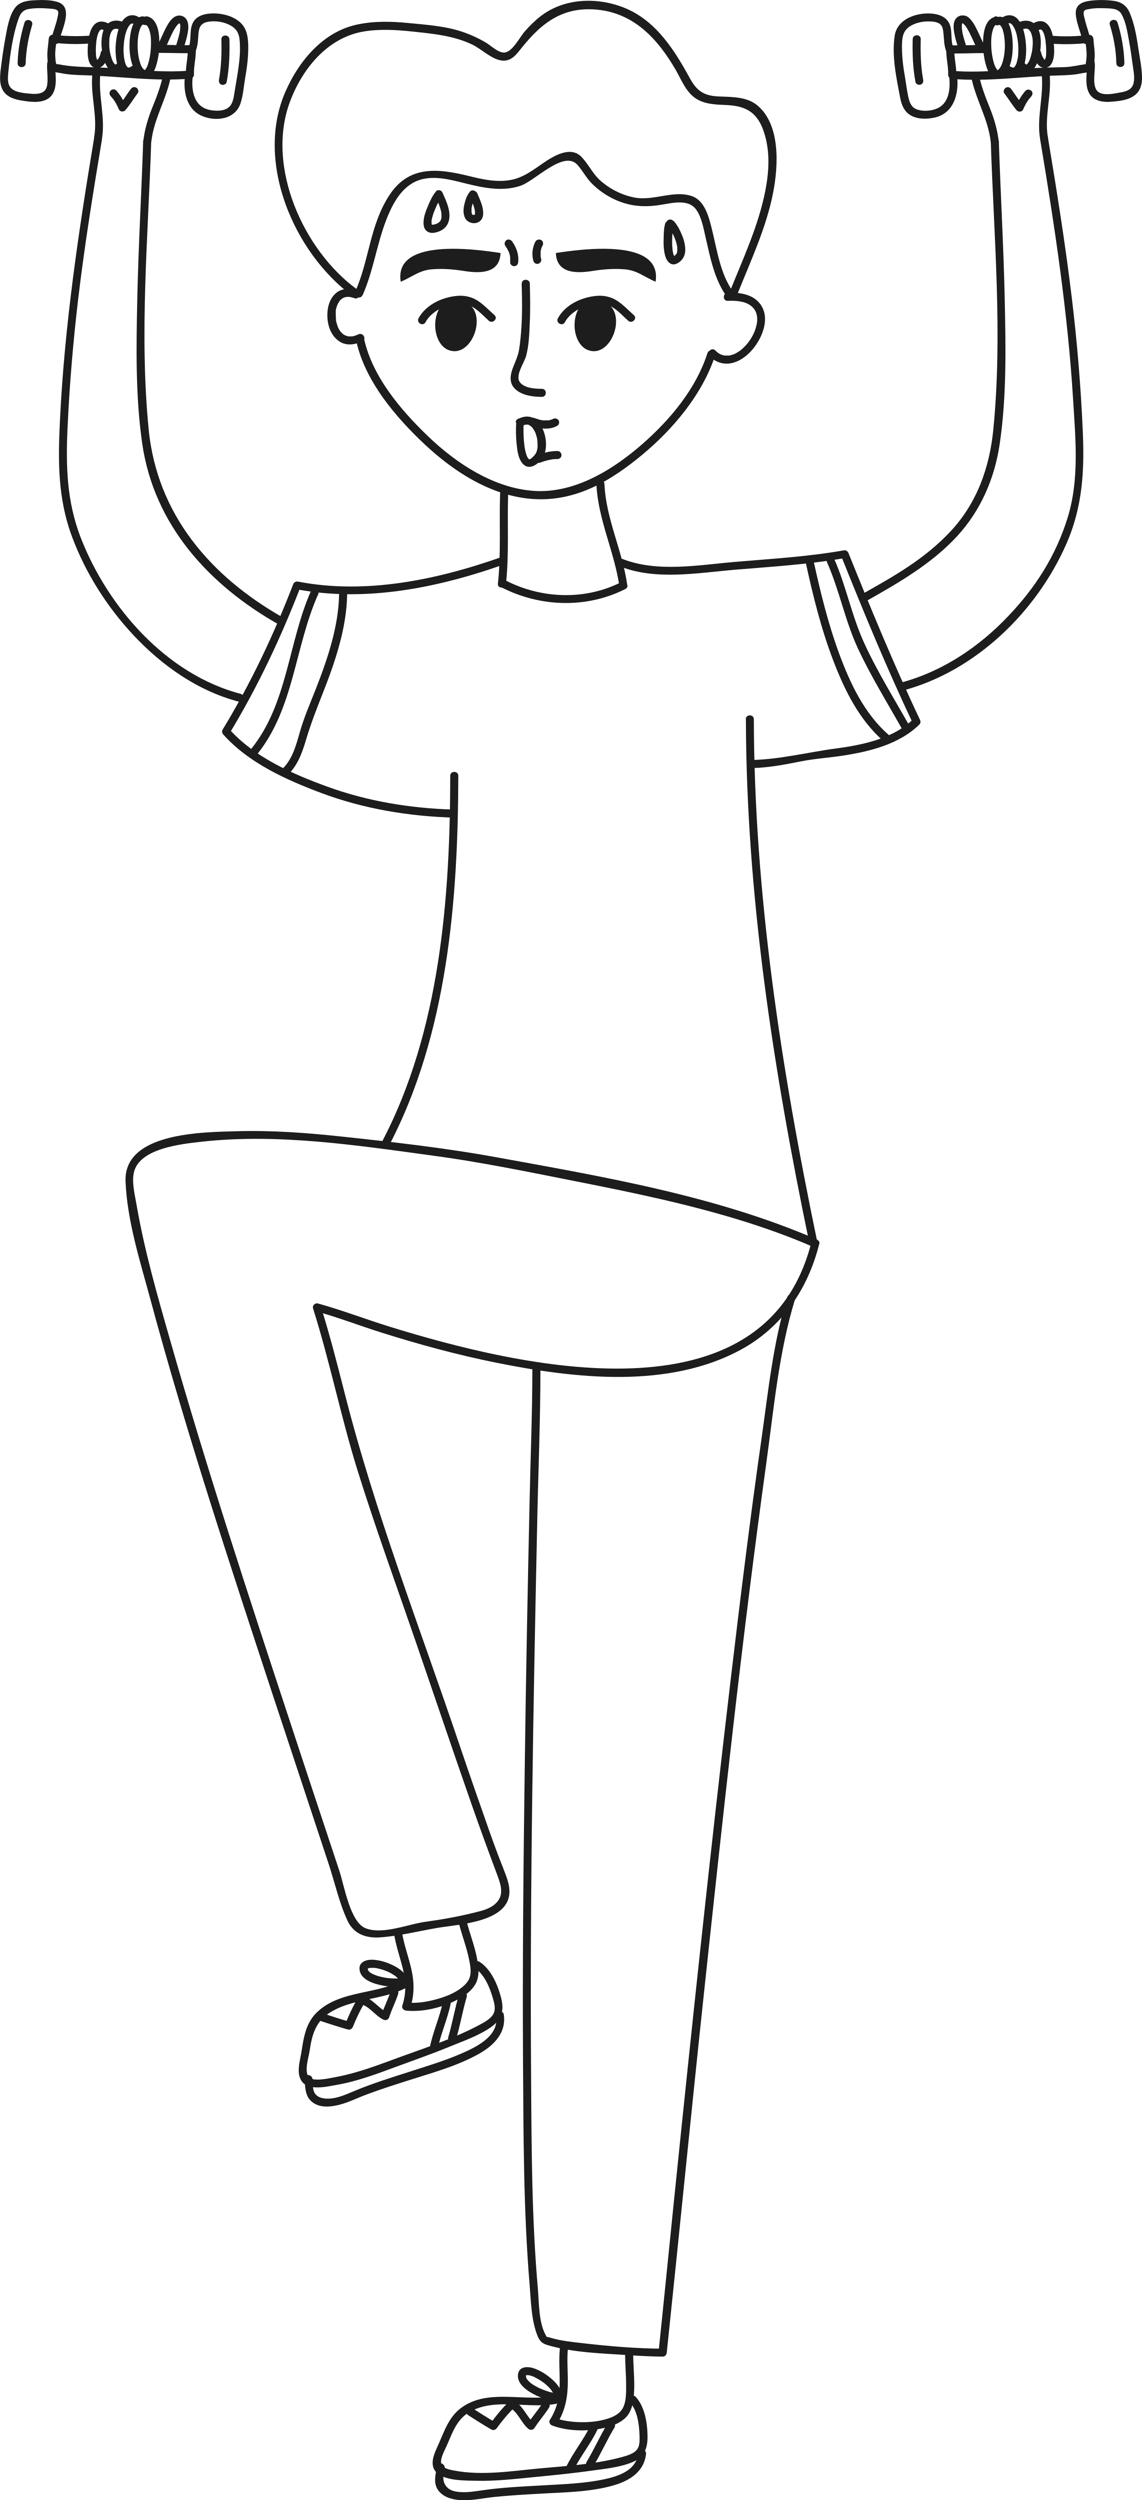 <svg width="228" height="499" viewBox="0 0 228 499" fill="none" xmlns="http://www.w3.org/2000/svg">
<g clip-path="url(#clip0_100_3870)">
<path d="M71.24 58.016C69.975 57.557 68.504 57.488 67.377 58.269C66.365 58.959 65.767 60.108 65.514 61.303C65.031 63.694 65.606 66.774 67.814 68.176C69.216 69.073 70.918 68.797 72.344 68.107C73.263 67.647 72.459 66.268 71.539 66.728C71.47 66.774 71.401 66.797 71.309 66.843C71.194 66.889 71.332 66.843 71.171 66.889C71.01 66.935 70.872 67.004 70.711 67.05C70.573 67.096 70.435 67.119 70.274 67.142C70.09 67.188 70.343 67.142 70.205 67.142C70.136 67.142 70.067 67.142 69.998 67.142C69.86 67.142 69.745 67.142 69.607 67.142C69.515 67.142 69.446 67.142 69.607 67.142C69.538 67.142 69.469 67.142 69.423 67.096C69.308 67.073 69.193 67.027 69.078 67.004C69.032 67.004 68.986 66.958 68.917 66.935C69.078 67.004 68.917 66.935 68.871 66.912C68.779 66.866 68.687 66.797 68.596 66.751C68.549 66.728 68.504 66.682 68.434 66.636C68.434 66.636 68.526 66.728 68.412 66.613C68.32 66.521 68.228 66.452 68.159 66.36C68.113 66.314 68.09 66.291 68.044 66.245C68.021 66.222 67.883 66.038 67.952 66.13C68.021 66.222 67.906 66.085 67.906 66.061C67.883 66.016 67.837 65.969 67.814 65.924C67.745 65.809 67.676 65.694 67.607 65.579C67.538 65.464 67.492 65.349 67.446 65.234C67.377 65.096 67.492 65.349 67.446 65.211C67.423 65.142 67.4 65.073 67.377 65.027C67.285 64.774 67.216 64.498 67.147 64.246C67.124 64.131 67.101 64.016 67.078 63.878C67.078 63.855 67.032 63.625 67.078 63.74C67.078 63.855 67.078 63.648 67.078 63.602C67.055 63.326 67.032 63.05 67.032 62.775C67.032 62.66 67.032 62.522 67.032 62.407C67.032 62.338 67.032 62.269 67.032 62.2C67.032 62.154 67.055 61.947 67.032 62.062C67.009 62.177 67.032 61.993 67.032 61.97C67.032 61.901 67.055 61.832 67.078 61.763C67.101 61.648 67.124 61.51 67.17 61.395C67.216 61.28 67.239 61.166 67.285 61.028C67.285 60.982 67.331 60.913 67.354 60.867C67.423 60.66 67.331 60.913 67.377 60.798C67.492 60.591 67.584 60.384 67.722 60.177C67.722 60.154 67.86 59.993 67.791 60.085C67.722 60.177 67.814 60.039 67.837 60.016C67.929 59.924 67.998 59.832 68.09 59.763C68.136 59.717 68.181 59.694 68.228 59.648C68.181 59.694 68.113 59.74 68.228 59.648C68.343 59.58 68.457 59.511 68.573 59.441C68.756 59.35 68.504 59.441 68.618 59.419C68.687 59.419 68.733 59.373 68.802 59.35C68.94 59.304 69.078 59.281 69.193 59.258C69.032 59.281 69.147 59.258 69.239 59.258C69.308 59.258 69.4 59.258 69.469 59.258C69.538 59.258 69.607 59.258 69.676 59.258C69.722 59.258 69.929 59.281 69.814 59.258C69.722 59.258 69.952 59.281 69.998 59.304C70.067 59.304 70.159 59.35 70.228 59.35C70.412 59.396 70.619 59.465 70.803 59.533C71.217 59.694 71.677 59.373 71.792 58.982C71.907 58.522 71.631 58.131 71.24 57.993V58.016Z" fill="#1D1D1D"/>
<path d="M71.125 68.061C72.896 76.083 78.966 83.232 84.83 88.725C90.694 94.219 98.421 99.23 106.906 99.621C115.391 100.011 122.267 95.713 128.269 90.725C134.27 85.737 140.226 78.772 142.779 70.934C143.101 69.946 141.537 69.532 141.238 70.498C138.916 77.669 133.765 83.806 128.154 88.702C122.543 93.598 114.954 98.402 106.906 97.989C98.858 97.575 91.154 92.587 85.313 86.932C79.909 81.715 74.344 75.118 72.689 67.624C72.459 66.613 70.918 67.05 71.148 68.061H71.125Z" fill="#1D1D1D"/>
<path d="M141.629 71.072C142.848 72.314 144.48 72.842 146.159 72.451C147.746 72.084 149.172 71.003 150.206 69.785C152.253 67.395 153.909 63.303 151.655 60.522C150.16 58.66 147.516 58.338 145.285 58.43C144.251 58.476 144.251 60.085 145.285 60.039C146.32 59.993 147.355 60.039 148.367 60.292C149.057 60.476 149.7 60.798 150.16 61.234C150.275 61.349 150.39 61.464 150.505 61.602C150.413 61.487 150.528 61.648 150.574 61.694C150.62 61.763 150.666 61.832 150.712 61.901C150.758 61.97 150.919 62.338 150.873 62.2C150.942 62.338 150.988 62.499 151.034 62.66C151.195 63.211 151.218 63.855 151.126 64.452C151.057 64.958 150.758 65.924 150.574 66.337C150.275 67.027 149.884 67.693 149.425 68.291C149.31 68.452 149.011 68.82 148.781 69.049C148.528 69.325 148.252 69.578 147.976 69.808C147.815 69.946 147.516 70.153 147.217 70.337C147.079 70.429 146.918 70.498 146.757 70.59C146.527 70.704 146.619 70.659 146.435 70.728C146.251 70.796 146.09 70.842 145.906 70.888C145.814 70.888 145.722 70.934 145.63 70.957C145.492 70.98 145.469 70.98 145.515 70.957C145.354 70.957 145.17 70.98 145.009 70.957C144.917 70.957 144.825 70.957 144.733 70.957C144.618 70.957 144.802 70.98 144.618 70.957C143.86 70.796 143.377 70.521 142.825 69.946C142.089 69.21 140.962 70.337 141.698 71.072H141.629Z" fill="#1D1D1D"/>
<path d="M72.367 58.982C74.505 54.201 75.195 48.914 77.058 44.041C78.116 41.283 79.587 38.272 82.163 36.663C85.451 34.617 89.475 35.743 92.971 36.617C96.466 37.49 100.329 38.294 103.916 37.076C106.86 36.088 112.563 29.882 115.276 32.893C116.334 34.065 117.024 35.49 118.174 36.639C119.507 37.973 121.071 39.053 122.773 39.835C125.762 41.191 128.545 41.398 131.718 40.915C134.064 40.57 137.398 39.582 139.008 41.857C140.088 43.374 140.456 45.581 140.87 47.374C141.767 51.236 142.549 55.396 144.779 58.752C145.354 59.602 146.757 58.798 146.159 57.947C143.768 54.385 143.17 49.948 142.158 45.857C141.56 43.42 140.755 39.972 138.019 39.099C134.316 37.927 130.338 40.202 126.544 39.398C124.084 38.892 121.807 37.743 119.921 36.088C118.312 34.686 117.507 32.755 116.058 31.284C113.897 29.077 110.539 31.123 108.516 32.502C106.492 33.881 104.56 35.421 102.031 35.904C99.248 36.433 96.466 35.835 93.775 35.168C87.475 33.605 81.68 32.939 77.748 38.938C73.815 44.937 73.723 51.948 70.941 58.154C70.527 59.097 71.907 59.901 72.321 58.959L72.367 58.982Z" fill="#1D1D1D"/>
<path d="M147.194 58.775C149.861 52.086 152.989 45.489 154.369 38.386C155.38 33.146 155.863 24.986 151.264 21.078C149.516 19.607 147.24 19.4 145.055 19.308C143.607 19.239 142.043 19.308 140.686 18.688C138.801 17.86 138.042 16.159 137.076 14.435C134.064 9.079 130.43 3.816 124.497 1.494C119.025 -0.644 112.471 -0.368 107.78 3.356C106.676 4.229 105.687 5.218 104.767 6.275C103.779 7.401 102.422 10.137 100.904 10.459C99.639 10.734 98.03 9.102 97.018 8.505C95.5 7.608 93.891 6.873 92.235 6.321C88.855 5.195 85.106 4.942 81.565 4.597C78.024 4.252 74.689 4.183 71.332 4.896C64.525 6.321 59.696 12.136 57.006 18.251C50.843 32.226 58.661 50.477 70.389 59.074C71.217 59.694 72.022 58.292 71.194 57.694C60.616 49.948 53.142 33.421 57.811 20.526C60.225 13.883 65.284 7.539 72.551 6.298C75.793 5.746 79.127 5.953 82.37 6.298C86.44 6.735 90.533 7.103 94.281 8.896C96.075 9.746 98.053 11.746 100.053 12.068C102.054 12.389 103.135 10.826 104.192 9.493C108.24 4.459 112.448 1.287 119.231 1.931C126.636 2.643 131.327 7.815 134.868 13.883C136.018 15.86 136.915 18.343 138.916 19.653C140.732 20.848 142.963 20.871 145.055 20.963C148.942 21.147 151.218 22.434 152.506 26.319C153.794 30.203 153.541 34.18 152.805 38.019C151.425 45.121 148.298 51.718 145.63 58.407C145.239 59.373 146.803 59.786 147.171 58.844L147.194 58.775Z" fill="#1D1D1D"/>
<path d="M99.846 98.425C99.639 104.448 100.053 110.47 99.409 116.492C99.294 117.527 100.904 117.504 101.019 116.492C101.663 110.493 101.249 104.448 101.456 98.425C101.502 97.391 99.892 97.391 99.846 98.425Z" fill="#1D1D1D"/>
<path d="M119.07 96.587C119.369 103.643 122.681 110.125 123.67 117.067C123.808 118.078 125.371 117.665 125.21 116.63C124.244 109.826 120.956 103.482 120.68 96.587C120.634 95.552 119.025 95.552 119.07 96.587Z" fill="#1D1D1D"/>
<path d="M100.168 117.251C107.872 121.182 117.116 121.48 124.865 117.55C125.785 117.09 124.98 115.688 124.061 116.171C116.84 119.848 108.148 119.527 100.996 115.872C100.076 115.412 99.248 116.791 100.191 117.251H100.168Z" fill="#1D1D1D"/>
<path d="M100.053 111.206C87.245 115.711 73.034 118.699 59.512 116.079C59.052 115.987 58.684 116.217 58.523 116.63C54.66 126.675 50.061 136.398 44.45 145.615C44.266 145.937 44.335 146.328 44.565 146.581C49.647 152.281 57.167 155.66 64.18 158.281C72.528 161.407 81.496 162.901 90.372 163.177C91.407 163.2 91.407 161.591 90.372 161.568C81.887 161.315 73.332 159.913 65.33 156.993C58.316 154.442 50.728 151.109 45.692 145.432L45.807 146.397C51.464 137.088 56.109 127.204 60.041 117.021L59.052 117.573C72.873 120.262 87.383 117.32 100.467 112.7C101.433 112.355 101.019 110.792 100.03 111.16L100.053 111.206Z" fill="#1D1D1D"/>
<path d="M163.176 247.42C142.986 238.662 120.634 234.893 99.087 230.962C88.832 229.1 78.46 227.928 68.113 226.825C61.237 226.089 54.407 225.583 47.486 225.767C40.564 225.951 24.674 225.974 25.065 235.789C25.387 243.696 27.985 251.764 30.032 259.35C37.184 285.875 45.83 312.033 54.407 338.122C58.133 349.431 61.904 360.74 65.629 372.049C66.848 375.75 67.745 379.864 69.4 383.381C70.642 386.002 73.08 386.852 75.839 386.668C79.587 386.415 83.427 385.45 87.13 384.806C91.361 384.048 101.502 383.749 101.709 377.681C101.755 376.026 101.065 374.417 100.49 372.923C99.524 370.486 98.605 368.027 97.731 365.544C95.753 359.913 93.775 354.281 91.867 348.627C83.956 325.158 74.873 301.942 68.779 277.922C67.308 272.153 65.836 266.383 64.042 260.706L63.054 261.694C67.469 262.912 71.746 264.567 76.115 265.946C83.704 268.337 91.384 270.429 99.179 271.992C114.77 275.118 133.42 277.278 147.999 269.325C156.162 264.866 161.313 257.235 163.544 248.316C163.797 247.305 162.233 246.891 162.003 247.88C152.805 284.588 103.618 272.773 77.771 264.774C73.011 263.303 68.32 261.487 63.49 260.154C62.916 259.993 62.318 260.545 62.502 261.142C65.882 271.831 68.067 282.841 71.401 293.529C74.919 304.793 78.966 315.941 82.807 327.089C86.647 338.237 90.257 348.971 94.074 359.89C95.73 364.648 97.455 369.36 99.225 374.072C100.03 376.233 100.789 378.393 98.743 380.094C97.547 381.083 95.983 381.404 94.511 381.772C91.407 382.531 88.211 383.105 85.037 383.542C81.496 384.002 76.483 386.185 73.011 384.852C69.906 383.657 68.733 376.348 67.768 373.428C64.41 363.292 61.03 353.155 57.696 342.995C49.463 318.009 41.254 293.001 34.033 267.693C31.481 258.775 28.882 249.787 27.296 240.639C26.951 238.616 26.261 235.996 26.744 233.95C27.87 229.169 36.264 228.319 40.127 227.882C55.396 226.158 71.148 228.571 86.233 230.617C96.19 231.95 106.009 233.996 115.874 235.95C126.337 238.019 136.777 240.202 146.987 243.282C152.207 244.868 157.358 246.684 162.371 248.868C163.314 249.282 164.142 247.88 163.176 247.489V247.42Z" fill="#1D1D1D"/>
<path d="M89.889 154.856C89.866 179.29 87.843 205.815 76.299 227.813C75.816 228.732 77.196 229.537 77.679 228.617C89.36 206.344 91.453 179.565 91.499 154.833C91.499 153.798 89.889 153.798 89.889 154.833V154.856Z" fill="#1D1D1D"/>
<path d="M148.919 143.57C148.988 178.623 154.438 213.654 161.543 247.88C161.75 248.891 163.314 248.454 163.084 247.443C156.001 213.332 150.574 178.462 150.505 143.547C150.505 142.512 148.896 142.512 148.896 143.547L148.919 143.57Z" fill="#1D1D1D"/>
<path d="M157.128 258.959C154.346 268.038 153.357 277.853 152.023 287.231C149.746 303.115 147.792 319.067 145.906 334.996C141.79 369.751 138.111 404.528 134.546 439.329C133.512 449.397 132.523 459.487 131.465 469.555L132.27 468.751C127.119 468.728 121.945 468.291 116.84 467.716C114.494 467.44 112.011 467.234 109.734 466.521C108.952 466.291 109.228 466.544 108.952 466.038C107.55 463.579 107.619 459.579 107.389 456.821C106.147 442.731 106.124 428.479 106.032 414.343C105.779 377.543 106.469 340.742 107.251 303.942C107.458 293.736 107.895 283.508 107.895 273.279C107.895 272.245 106.285 272.245 106.285 273.279C106.285 282.037 105.917 290.817 105.733 299.598C105.342 317.274 104.997 334.95 104.767 352.626C104.491 372.302 104.307 391.978 104.422 411.654C104.514 426.411 104.514 441.237 105.733 455.948C106.009 459.235 106.055 463.096 107.32 466.199C107.803 467.372 108.309 467.762 109.55 468.107C114.586 469.555 120.197 469.693 125.394 470.038C127.694 470.199 130.016 470.314 132.316 470.337C132.776 470.337 133.075 469.969 133.121 469.532C135.65 445.466 138.019 421.4 140.594 397.334C144.343 362.326 148.114 327.273 152.943 292.38C154.461 281.462 155.472 269.923 158.715 259.349C159.014 258.361 157.473 257.924 157.174 258.913L157.128 258.959Z" fill="#1D1D1D"/>
<path d="M48.014 138.467C33.274 134.605 21.593 121.273 16.189 107.482C13.291 100.103 13.13 92.955 13.498 85.14C13.889 76.681 14.602 68.245 15.591 59.832C16.856 49.144 18.58 38.501 20.351 27.859C20.512 26.848 18.971 26.411 18.81 27.422C15.683 46.225 12.854 65.073 11.958 84.151C11.567 92.173 11.544 99.529 14.395 107.16C17.086 114.378 21.317 121.044 26.56 126.675C32.286 132.812 39.437 137.869 47.624 140.03C48.635 140.283 49.049 138.743 48.06 138.49L48.014 138.467Z" fill="#1D1D1D"/>
<path d="M56.454 123.227C42.059 115.067 31.366 102.678 29.687 85.737C27.802 66.636 29.572 47.328 30.193 28.227C30.216 27.192 28.606 27.192 28.583 28.227C28.238 38.662 27.641 49.075 27.411 59.511C27.204 69.141 27.02 79.002 28.399 88.565C30.768 104.816 41.737 116.768 55.626 124.629C56.523 125.135 57.351 123.756 56.431 123.25L56.454 123.227Z" fill="#1D1D1D"/>
<path d="M28.974 4.919C28.974 4.919 29.204 4.988 29.112 4.965C29.02 4.942 29.181 5.011 29.227 5.034C29.342 5.126 29.135 4.942 29.25 5.034C29.319 5.103 29.365 5.149 29.434 5.218C29.319 5.08 29.457 5.264 29.48 5.287C29.526 5.356 29.572 5.425 29.595 5.494C29.71 5.7 29.687 5.655 29.779 5.907C30.078 6.758 30.147 7.516 30.147 8.413C30.147 9.309 30.101 10.298 29.94 11.171C29.871 11.631 29.756 12.068 29.641 12.504C29.595 12.688 29.526 12.849 29.48 13.033C29.388 13.286 29.434 13.194 29.296 13.424C29.227 13.562 29.158 13.7 29.066 13.815C28.951 13.975 29.112 13.745 29.043 13.861C28.997 13.906 28.951 13.952 28.905 13.998C28.974 13.998 28.974 13.906 28.905 13.998L28.836 14.044C28.836 14.044 28.997 13.998 28.928 13.998C28.767 13.998 29.089 13.998 28.951 13.998C28.859 13.998 28.951 13.998 28.974 13.998C29.066 13.998 29.066 13.998 28.974 13.998H28.928L28.882 13.975C28.836 13.952 28.79 13.929 28.744 13.883C28.583 13.768 28.813 13.952 28.698 13.838C28.629 13.768 28.583 13.723 28.514 13.654C28.422 13.562 28.56 13.723 28.468 13.585C28.422 13.516 28.376 13.447 28.33 13.378C28.238 13.217 28.169 13.079 28.101 12.918C28.146 13.033 28.055 12.803 28.055 12.78C28.032 12.688 27.985 12.596 27.962 12.504C27.893 12.297 27.848 12.068 27.779 11.861C27.686 11.447 27.617 11.033 27.572 10.665C27.457 9.723 27.457 8.781 27.526 7.838C27.572 7.355 27.617 7.011 27.733 6.505C27.779 6.298 27.848 6.091 27.916 5.884C27.939 5.792 27.985 5.7 28.009 5.609C27.962 5.746 28.055 5.517 28.078 5.471C28.123 5.402 28.146 5.333 28.192 5.264C28.192 5.241 28.353 5.034 28.284 5.126C28.215 5.218 28.353 5.057 28.376 5.011C28.491 4.873 28.445 4.965 28.399 4.965C28.422 4.965 28.629 4.85 28.491 4.896C28.376 4.942 28.652 4.896 28.514 4.896C28.33 4.896 28.721 4.942 28.537 4.896C28.399 4.85 28.652 4.942 28.698 4.942C29.664 5.31 30.101 3.747 29.135 3.402C27.204 2.689 26.33 5.149 26.077 6.574C25.709 8.666 25.755 11.056 26.468 13.079C26.767 13.929 27.204 14.826 28.009 15.286C28.767 15.722 29.595 15.63 30.193 14.987C30.791 14.343 31.113 13.401 31.343 12.55C31.619 11.447 31.78 10.298 31.803 9.148C31.872 7.287 31.734 3.885 29.457 3.287C28.445 3.034 28.032 4.574 29.02 4.827L28.974 4.919Z" fill="#1D1D1D"/>
<path d="M27.939 3.586C26.997 2.873 25.847 2.827 24.95 3.609C24.099 4.344 23.708 5.562 23.455 6.62C23.156 7.93 23.018 9.286 23.087 10.619C23.156 11.746 23.317 13.033 23.938 13.998C24.651 15.125 25.916 15.354 27.02 14.642C27.893 14.09 27.089 12.688 26.215 13.263C26.123 13.332 26.031 13.378 25.916 13.424C26.077 13.378 25.755 13.516 25.916 13.424C25.87 13.424 25.847 13.447 25.801 13.47C25.755 13.493 25.732 13.47 25.686 13.493C25.525 13.539 25.893 13.493 25.732 13.493C25.686 13.493 25.64 13.493 25.617 13.493C25.456 13.493 25.847 13.539 25.663 13.493C25.64 13.493 25.594 13.493 25.571 13.47C25.433 13.401 25.755 13.585 25.617 13.493C25.548 13.447 25.364 13.286 25.548 13.47C25.502 13.424 25.456 13.378 25.387 13.332C25.203 13.171 25.41 13.424 25.318 13.24C25.272 13.171 25.226 13.079 25.18 13.01C25.157 12.964 25.134 12.918 25.111 12.872C25.18 13.056 25.019 12.711 25.111 12.872C25.019 12.665 24.95 12.435 24.904 12.205C24.858 11.976 24.812 11.746 24.766 11.516C24.72 11.286 24.766 11.562 24.743 11.332C24.743 11.171 24.72 11.01 24.697 10.849C24.651 10.275 24.651 9.723 24.697 9.148C24.743 8.482 24.766 8.183 24.881 7.585C24.973 7.057 25.111 6.551 25.295 6.045C25.295 5.999 25.433 5.7 25.364 5.884C25.41 5.769 25.456 5.677 25.525 5.562C25.617 5.379 25.732 5.172 25.87 5.011C25.732 5.195 25.916 4.965 25.962 4.919C25.985 4.896 26.031 4.85 26.054 4.827C26.192 4.666 25.962 4.873 26.054 4.827C26.123 4.781 26.192 4.735 26.284 4.689C26.054 4.804 26.307 4.689 26.399 4.689C26.146 4.758 26.399 4.689 26.491 4.689C26.652 4.689 26.307 4.643 26.445 4.689C26.491 4.689 26.56 4.735 26.629 4.735C26.652 4.735 26.698 4.758 26.721 4.758C26.491 4.666 26.721 4.758 26.767 4.781C26.882 4.85 26.997 4.919 27.112 5.011C27.457 5.264 28.009 5.057 28.215 4.712C28.468 4.298 28.284 3.885 27.916 3.609L27.939 3.586Z" fill="#1D1D1D"/>
<path d="M24.513 4.367C23.478 3.954 22.306 4 21.455 4.781C20.673 5.517 20.42 6.643 20.305 7.677C20.19 8.804 20.305 9.953 20.535 11.056C20.742 12.022 21.087 13.033 21.731 13.791C22.467 14.642 23.616 14.688 24.398 13.861C25.111 13.102 23.984 11.976 23.271 12.734C23.225 12.803 23.156 12.849 23.087 12.895C23.271 12.688 23.087 12.849 23.041 12.895C22.95 12.987 23.225 12.803 23.11 12.872C23.087 12.872 23.041 12.872 23.018 12.895C23.317 12.918 23.133 12.895 23.018 12.895C23.064 12.964 22.834 12.803 23.018 12.895C22.973 12.826 22.904 12.757 22.834 12.711C22.697 12.596 22.927 12.872 22.788 12.665C22.742 12.596 22.697 12.527 22.651 12.458C22.559 12.297 22.467 12.136 22.398 11.953C22.513 12.182 22.375 11.861 22.352 11.815C22.329 11.723 22.283 11.654 22.26 11.562C22.191 11.332 22.122 11.102 22.053 10.849C22.007 10.643 21.961 10.436 21.915 10.206C21.915 10.091 21.869 9.976 21.869 9.838C21.892 10.068 21.869 9.631 21.846 9.562C21.8 9.102 21.8 8.643 21.823 8.16C21.823 8.045 21.823 7.93 21.846 7.815C21.846 7.769 21.846 7.7 21.846 7.654C21.846 7.447 21.823 7.838 21.846 7.654C21.892 7.447 21.915 7.218 21.984 7.011C22.007 6.919 22.03 6.804 22.076 6.712C22.076 6.666 22.122 6.62 22.122 6.574C22.191 6.413 22.03 6.735 22.122 6.574C22.214 6.413 22.283 6.252 22.398 6.091C22.49 5.953 22.26 6.229 22.398 6.114C22.444 6.068 22.467 6.022 22.513 5.999C22.536 5.976 22.581 5.953 22.605 5.907C22.697 5.792 22.467 5.976 22.581 5.907C22.674 5.861 22.765 5.815 22.834 5.769C22.628 5.907 22.881 5.769 22.973 5.746C23.041 5.746 23.179 5.746 22.927 5.746C22.973 5.746 23.041 5.746 23.087 5.746C23.202 5.746 23.294 5.746 23.409 5.746C23.156 5.746 23.547 5.792 23.639 5.815C23.777 5.861 23.915 5.907 24.053 5.953C24.467 6.114 24.927 5.769 25.042 5.402C25.157 4.942 24.881 4.574 24.49 4.413L24.513 4.367Z" fill="#1D1D1D"/>
<path d="M21.823 4.804C20.88 4.206 19.684 4.045 18.856 4.896C18.166 5.586 17.89 6.62 17.73 7.539C17.569 8.459 17.5 9.355 17.5 10.252C17.5 11.378 17.66 13.148 18.971 13.539C19.592 13.723 20.236 13.447 20.65 12.987C21.179 12.412 21.478 11.654 21.662 10.895C21.754 10.482 21.524 9.999 21.11 9.907C20.696 9.815 20.236 10.022 20.121 10.459C20.075 10.597 20.052 10.757 20.006 10.895C20.006 10.964 19.96 11.033 19.937 11.102C19.937 11.148 19.845 11.332 19.868 11.263C19.914 11.171 19.822 11.332 19.822 11.378C19.799 11.447 19.753 11.493 19.73 11.562C19.707 11.608 19.684 11.654 19.638 11.7C19.638 11.723 19.5 11.884 19.592 11.792C19.684 11.7 19.569 11.815 19.546 11.838C19.523 11.861 19.477 11.907 19.454 11.93C19.431 11.953 19.316 12.045 19.431 11.953C19.546 11.861 19.431 11.953 19.385 11.976C19.27 12.068 19.385 11.93 19.454 11.976L19.362 11.999C19.362 11.999 19.339 11.999 19.316 11.999C19.247 12.022 19.454 11.999 19.454 11.999C19.408 11.999 19.27 11.999 19.454 11.999C19.638 11.999 19.5 11.999 19.454 11.999C19.385 11.999 19.569 12.068 19.569 12.045C19.569 12.045 19.523 12.045 19.5 12.022C19.408 11.907 19.546 12.068 19.546 12.068C19.546 12.068 19.477 11.999 19.454 11.976C19.339 11.884 19.5 12.045 19.477 12.022C19.454 11.999 19.431 11.953 19.408 11.907C19.408 11.861 19.362 11.815 19.339 11.792C19.293 11.723 19.385 11.861 19.362 11.861L19.316 11.769C19.27 11.654 19.247 11.539 19.224 11.424C19.224 11.355 19.201 11.286 19.178 11.24C19.178 11.217 19.178 11.171 19.178 11.148C19.178 11.286 19.155 11.033 19.178 11.148C19.178 10.849 19.132 10.573 19.132 10.275C19.132 9.953 19.132 9.631 19.155 9.309C19.155 9.102 19.178 8.918 19.201 8.712C19.201 8.62 19.201 8.528 19.224 8.413C19.224 8.367 19.224 8.321 19.224 8.275C19.224 8.183 19.224 8.367 19.224 8.367C19.224 8.344 19.224 8.298 19.224 8.275C19.293 7.861 19.362 7.447 19.477 7.057C19.5 6.965 19.523 6.873 19.569 6.781C19.569 6.735 19.592 6.689 19.615 6.643C19.615 6.643 19.615 6.597 19.638 6.574C19.684 6.459 19.638 6.62 19.615 6.643C19.661 6.597 19.684 6.482 19.73 6.413C19.776 6.344 19.822 6.252 19.868 6.183C19.868 6.16 20.006 5.999 19.914 6.114C19.822 6.229 19.914 6.114 19.937 6.091C19.96 6.068 20.006 6.022 20.029 5.999C20.121 5.907 20.075 5.999 19.983 5.999L20.19 5.884C20.19 5.93 19.983 5.953 20.144 5.907C20.19 5.907 20.236 5.907 20.259 5.884C20.351 5.861 20.052 5.884 20.213 5.884C20.259 5.884 20.305 5.884 20.351 5.884C20.535 5.884 20.213 5.838 20.351 5.884C20.397 5.884 20.443 5.884 20.489 5.93C20.535 5.93 20.581 5.976 20.65 5.976C20.765 6.022 20.512 5.907 20.65 5.976C20.765 6.045 20.903 6.114 21.018 6.183C21.363 6.413 21.915 6.275 22.122 5.884C22.329 5.494 22.214 5.034 21.823 4.781V4.804Z" fill="#1D1D1D"/>
<path d="M17.867 7.126C15.43 7.286 12.969 7.218 10.532 6.942C10.072 6.896 9.75 7.355 9.727 7.746C9.635 9.056 9.359 10.367 9.474 11.654C9.543 12.32 9.52 13.424 10.049 13.952C10.509 14.435 11.452 14.458 12.05 14.573C13.544 14.895 15.039 14.964 16.557 15.01C23.685 15.194 30.768 16.297 37.919 15.699C38.333 15.653 38.747 15.354 38.724 14.895C38.655 13.194 39.161 11.516 39.092 9.815C39.092 9.378 38.747 9.01 38.288 9.01C36.08 9.056 33.872 8.941 31.665 8.941C30.63 8.941 30.63 10.55 31.665 10.55C33.872 10.55 36.08 10.642 38.288 10.619L37.483 9.815C37.552 11.516 37.046 13.194 37.115 14.895L37.919 14.09C31.665 14.619 25.571 13.653 19.362 13.447C16.741 13.355 14.234 13.355 11.659 12.826C11.521 12.803 11.291 12.826 11.153 12.734C10.969 12.619 11.337 13.056 11.222 12.734C11.084 12.32 11.061 11.7 11.038 11.263C10.969 10.068 11.222 8.872 11.314 7.7L10.509 8.505C12.947 8.804 15.384 8.872 17.845 8.689C18.879 8.62 18.879 7.011 17.845 7.08L17.867 7.126Z" fill="#1D1D1D"/>
<path d="M36.908 15.309C36.586 18.297 37.23 21.791 40.288 23.124C43.093 24.342 46.957 23.836 48.014 20.641C48.543 19.055 48.658 17.308 48.934 15.653C49.325 13.424 49.624 11.148 49.555 8.895C49.486 7.08 49.21 5.448 47.693 4.252C46.428 3.241 44.772 2.781 43.163 2.689C41.553 2.597 39.391 2.873 38.54 4.482C37.69 6.091 38.356 8.068 37.552 9.7C37.092 10.619 38.494 11.447 38.931 10.505C39.506 9.309 39.529 8.045 39.621 6.758C39.736 5.356 40.127 4.597 41.576 4.344C42.956 4.114 44.473 4.321 45.715 4.919C47.049 5.563 47.693 6.459 47.831 7.93C48.175 11.401 47.371 14.872 46.842 18.297C46.681 19.308 46.543 20.618 45.738 21.354C44.795 22.227 43.117 22.181 41.921 21.951C38.701 21.331 38.172 18.09 38.471 15.309C38.586 14.274 36.977 14.297 36.862 15.309H36.908Z" fill="#1D1D1D"/>
<path d="M9.428 12.527C9.29 14.044 9.681 15.631 9.382 17.148C9.037 18.826 7.313 18.826 5.91 18.688C4.737 18.573 3.036 18.458 2.185 17.561C1.426 16.757 1.564 15.447 1.656 14.435C2.024 10.873 2.507 7.149 3.702 3.747C4.139 2.483 4.714 1.908 6.048 1.747C7.244 1.586 8.486 1.609 9.658 1.701C10.118 1.747 11.153 1.747 11.498 2.115C11.751 2.391 11.59 3.057 11.498 3.379C11.222 4.873 10.578 6.298 10.279 7.769C10.072 8.781 11.613 9.217 11.82 8.206C12.28 5.908 14.901 1.287 11.337 0.345C9.98 -0.046 8.394 -0.023 6.945 0.046C5.496 0.115 3.886 0.322 2.967 1.609C1.771 3.264 1.426 5.701 1.058 7.677C0.667 9.792 0.368 11.953 0.115 14.091C-0.046 15.516 -0.115 17.125 0.782 18.343C1.817 19.722 3.634 19.975 5.243 20.205C7.037 20.458 9.474 20.526 10.532 18.711C11.59 16.895 10.9 14.527 11.061 12.55C11.153 11.516 9.543 11.516 9.451 12.55L9.428 12.527Z" fill="#1D1D1D"/>
<path d="M4.875 4.551C4.093 7.172 3.587 9.884 3.518 12.619C3.495 13.654 5.105 13.654 5.128 12.619C5.197 10.022 5.68 7.47 6.416 4.988C6.715 4 5.174 3.563 4.875 4.551Z" fill="#1D1D1D"/>
<path d="M44.197 7.838C44.266 10.551 44.197 13.263 43.714 15.929C43.645 16.366 43.829 16.803 44.266 16.918C44.657 17.033 45.186 16.78 45.255 16.366C45.784 13.562 45.876 10.711 45.807 7.861C45.784 6.827 44.174 6.827 44.197 7.861V7.838Z" fill="#1D1D1D"/>
<path d="M36.632 9.723C36.885 8.849 37.184 7.999 37.368 7.126C37.575 6.137 37.804 4.896 37.276 3.954C37 3.448 36.471 3.149 35.919 3.103C35.39 3.057 34.907 3.287 34.516 3.609C33.711 4.298 33.205 5.402 32.745 6.321C32.47 6.896 32.217 7.493 31.941 8.068C31.757 8.482 31.573 8.895 31.297 9.263C31.021 9.631 31.228 10.16 31.596 10.367C32.01 10.596 32.447 10.435 32.7 10.068C33.182 9.401 33.481 8.551 33.826 7.815C34.263 6.873 34.7 5.907 35.321 5.08C35.183 5.264 35.367 5.011 35.413 4.988C35.482 4.919 35.528 4.85 35.597 4.804C35.597 4.804 35.666 4.712 35.689 4.712C35.597 4.712 35.551 4.804 35.666 4.735C35.689 4.735 35.735 4.689 35.758 4.666C35.873 4.597 35.551 4.735 35.758 4.666C35.781 4.666 35.827 4.666 35.85 4.666C35.919 4.62 35.643 4.666 35.758 4.666H35.896C35.896 4.666 35.666 4.597 35.85 4.666C36.103 4.735 35.758 4.597 35.896 4.689C36.011 4.758 35.735 4.574 35.85 4.643C35.85 4.643 35.919 4.712 35.919 4.735C35.919 4.735 35.804 4.528 35.873 4.689L35.919 4.804C35.85 4.804 35.85 4.597 35.919 4.758C35.919 4.804 35.942 4.85 35.965 4.873C35.988 4.896 35.965 4.965 35.988 5.011C36.034 5.172 35.988 4.804 35.988 4.988C35.988 5.08 35.988 5.195 35.988 5.287C35.988 5.517 35.988 5.723 35.942 5.953C35.965 5.769 35.942 6.16 35.942 5.953C35.942 5.999 35.942 6.022 35.942 6.068C35.942 6.206 35.896 6.344 35.873 6.482C35.689 7.401 35.39 8.298 35.114 9.217C34.976 9.631 35.275 10.091 35.666 10.206C36.057 10.321 36.54 10.068 36.655 9.654L36.632 9.723Z" fill="#1D1D1D"/>
<path d="M30.216 28.227C30.722 23.675 33.251 19.768 34.102 15.309C34.286 14.297 32.745 13.861 32.562 14.872C32.125 17.17 31.274 19.331 30.4 21.492C29.526 23.652 28.859 25.882 28.606 28.227C28.491 29.261 30.101 29.238 30.216 28.227Z" fill="#1D1D1D"/>
<path d="M18.442 14.803C18.006 19.009 19.546 23.216 18.787 27.422C18.603 28.433 20.167 28.87 20.328 27.859C21.11 23.491 19.592 19.17 20.029 14.803C20.144 13.768 18.534 13.791 18.419 14.803H18.442Z" fill="#1D1D1D"/>
<path d="M22.099 19.193C22.099 19.193 22.283 19.4 22.375 19.515C22.421 19.561 22.467 19.63 22.513 19.676C22.421 19.561 22.513 19.676 22.558 19.722C22.72 19.929 22.858 20.136 22.995 20.365C23.133 20.595 23.248 20.802 23.363 21.032C23.432 21.147 23.478 21.285 23.547 21.4C23.57 21.446 23.593 21.515 23.616 21.561C23.616 21.607 23.616 21.607 23.616 21.538C23.616 21.584 23.662 21.63 23.662 21.676C23.777 21.951 23.938 22.158 24.214 22.227C24.467 22.296 24.812 22.227 24.996 22.02C25.939 20.963 26.652 19.722 27.503 18.596C27.756 18.251 27.572 17.676 27.204 17.492C26.767 17.262 26.376 17.423 26.1 17.791C25.709 18.297 25.341 18.848 24.973 19.4C24.789 19.676 24.582 19.952 24.375 20.227C24.329 20.296 24.283 20.342 24.237 20.411C24.329 20.273 24.168 20.503 24.145 20.526C24.053 20.664 23.938 20.779 23.823 20.894L25.157 21.239C24.674 20.067 24.053 19.009 23.225 18.067C22.95 17.745 22.375 17.768 22.099 18.067C21.777 18.412 21.8 18.871 22.099 19.193Z" fill="#1D1D1D"/>
<path d="M180.146 137.846C194.703 134.031 206.959 122.124 212.915 108.516C216.134 101.138 216.525 94.035 216.18 86.105C215.789 77.163 215.054 68.245 213.973 59.349C212.685 48.661 210.983 38.042 209.213 27.422C209.052 26.411 207.488 26.825 207.672 27.859C210.546 45.098 213.191 62.384 214.249 79.83C214.732 87.714 215.513 95.69 213.145 103.344C210.776 110.999 206.66 117.32 201.417 122.836C195.507 129.112 188.103 134.077 179.71 136.283C178.698 136.536 179.135 138.099 180.146 137.823V137.846Z" fill="#1D1D1D"/>
<path d="M172.949 119.963C179.365 116.354 185.964 112.539 191.023 107.091C195.806 101.919 198.589 95.483 199.601 88.542C201.003 79.002 200.796 69.118 200.589 59.511C200.359 49.075 199.762 38.662 199.417 28.227C199.394 27.192 197.784 27.192 197.807 28.227C198.428 47.328 200.198 66.659 198.313 85.737C197.577 93.254 195.071 100.333 189.874 105.942C184.677 111.55 178.445 115.021 172.144 118.561C171.247 119.067 172.052 120.469 172.949 119.94V119.963Z" fill="#1D1D1D"/>
<path d="M198.612 3.379C196.611 3.908 196.312 6.643 196.266 8.344C196.243 9.516 196.335 10.688 196.565 11.838C196.749 12.757 197.002 13.745 197.485 14.55C197.922 15.262 198.635 15.837 199.509 15.584C200.382 15.332 200.934 14.642 201.279 13.883C202.199 11.976 202.314 9.608 202.107 7.539C201.946 6.022 201.233 2.62 198.934 3.471C197.968 3.816 198.382 5.379 199.371 5.011C199.44 5.011 199.486 4.965 199.555 4.965C199.67 4.988 199.44 4.873 199.532 4.965C199.624 5.057 199.532 4.965 199.555 4.965C199.578 4.965 199.739 5.08 199.647 5.011C199.555 4.942 199.693 5.057 199.716 5.08C199.739 5.103 199.854 5.264 199.808 5.172C199.762 5.08 199.877 5.287 199.9 5.31C199.969 5.425 200.038 5.562 200.106 5.7C200.038 5.562 200.13 5.769 200.152 5.815C200.175 5.907 200.221 6.022 200.244 6.114C200.359 6.505 200.451 6.919 200.497 7.332C200.727 8.941 200.658 10.872 200.129 12.504C199.992 12.918 199.946 13.033 199.739 13.401C199.693 13.47 199.647 13.539 199.601 13.608C199.578 13.653 199.555 13.677 199.532 13.723C199.532 13.723 199.624 13.63 199.555 13.677C199.509 13.723 199.463 13.791 199.394 13.837C199.256 13.975 199.394 13.837 199.325 13.906C199.279 13.952 199.21 13.975 199.164 13.998C199.279 13.929 199.118 14.021 199.164 13.998C199.049 14.067 199.026 13.998 199.164 13.998C199.279 14.021 198.98 13.952 199.164 13.998C199.233 14.113 199.095 13.998 199.164 13.998C199.141 13.952 199.026 13.883 199.164 13.998C199.118 13.952 199.095 13.929 199.049 13.883C198.911 13.723 199.049 13.929 199.003 13.814C198.589 13.217 198.428 12.642 198.244 11.861C198.037 10.941 197.922 10.068 197.899 9.102C197.876 8.068 197.899 7.103 198.175 6.137C198.29 5.7 198.359 5.562 198.589 5.172C198.681 5.011 198.543 5.195 198.658 5.08C198.681 5.057 198.865 4.896 198.773 4.965C198.681 5.034 198.865 4.896 198.911 4.873C199.003 4.827 198.865 4.873 198.842 4.873C198.888 4.85 198.957 4.827 199.003 4.827C200.015 4.574 199.578 3.011 198.566 3.287L198.612 3.379Z" fill="#1D1D1D"/>
<path d="M200.865 4.965C200.865 4.965 201.049 4.827 201.164 4.758C201.21 4.735 201.256 4.712 201.302 4.689C201.463 4.597 201.164 4.735 201.279 4.689C201.371 4.666 201.44 4.643 201.532 4.62C201.693 4.574 201.348 4.62 201.486 4.62C201.509 4.62 201.624 4.62 201.624 4.62C201.624 4.62 201.969 4.712 201.555 4.62C201.601 4.62 201.647 4.62 201.67 4.643C201.9 4.735 201.601 4.551 201.739 4.666C201.785 4.712 201.854 4.735 201.923 4.781C201.716 4.643 201.969 4.827 202.015 4.873C202.061 4.919 202.245 5.149 202.107 4.965C202.176 5.057 202.222 5.149 202.291 5.218C202.406 5.425 202.521 5.631 202.613 5.838C202.544 5.654 202.659 5.953 202.682 5.999C202.728 6.114 202.774 6.252 202.82 6.367C202.912 6.643 202.981 6.896 203.027 7.172C203.257 8.229 203.349 9.217 203.303 10.435C203.28 11.079 203.257 11.355 203.142 11.861C203.096 12.091 203.05 12.297 202.981 12.504C202.958 12.596 202.912 12.688 202.889 12.78C202.889 12.826 202.797 12.987 202.889 12.78C202.866 12.849 202.82 12.895 202.797 12.964C202.751 13.056 202.705 13.125 202.659 13.217C202.636 13.263 202.521 13.378 202.659 13.217C202.613 13.263 202.59 13.309 202.544 13.355C202.521 13.378 202.498 13.401 202.475 13.424C202.613 13.355 202.36 13.562 202.475 13.424C202.452 13.424 202.406 13.47 202.383 13.493C202.521 13.447 202.199 13.539 202.383 13.493C202.383 13.493 202.337 13.493 202.314 13.493C202.475 13.493 202.107 13.539 202.314 13.493C202.268 13.493 202.222 13.493 202.199 13.493C202.406 13.562 202.084 13.493 202.199 13.493C202.13 13.47 201.854 13.355 202.084 13.47C201.969 13.424 201.854 13.355 201.739 13.286C200.865 12.734 200.061 14.113 200.934 14.665C201.854 15.263 203.004 15.24 203.74 14.389C204.476 13.539 204.706 12.228 204.821 11.102C204.936 9.769 204.844 8.39 204.591 7.08C204.361 5.93 203.993 4.735 203.211 3.839C202.337 2.85 201.026 2.804 199.992 3.586C199.647 3.839 199.463 4.275 199.693 4.689C199.9 5.034 200.451 5.241 200.796 4.988L200.865 4.965Z" fill="#1D1D1D"/>
<path d="M203.924 5.93C204.154 5.838 204.384 5.792 204.614 5.723C204.798 5.678 204.43 5.723 204.614 5.723C204.66 5.723 204.706 5.723 204.775 5.723C204.867 5.723 204.959 5.723 205.051 5.723C204.775 5.723 205.051 5.723 205.143 5.746C205.188 5.746 205.212 5.769 205.257 5.792C205.028 5.723 205.165 5.746 205.211 5.792C205.257 5.838 205.326 5.861 205.395 5.907C205.533 5.976 205.28 5.769 205.372 5.907C205.418 5.953 205.464 5.976 205.487 6.022C205.51 6.045 205.533 6.091 205.579 6.114C205.694 6.229 205.464 5.953 205.579 6.091C205.625 6.16 205.671 6.252 205.717 6.321C205.763 6.39 205.786 6.459 205.832 6.528C205.924 6.735 205.855 6.574 205.832 6.528C205.855 6.597 205.878 6.643 205.901 6.712C205.97 6.896 206.016 7.08 206.062 7.264C206.085 7.378 206.108 7.47 206.131 7.585C206.154 7.815 206.131 7.631 206.131 7.585C206.131 7.654 206.131 7.746 206.154 7.815C206.2 8.298 206.2 8.781 206.154 9.263C206.154 9.493 206.108 9.7 206.085 9.93C206.108 9.7 206.085 10.068 206.062 10.137C206.062 10.252 206.016 10.367 205.993 10.482C205.901 10.918 205.786 11.355 205.625 11.792C205.625 11.861 205.464 12.159 205.579 11.93C205.533 12.022 205.51 12.114 205.464 12.182C205.395 12.343 205.303 12.481 205.189 12.642C205.051 12.849 205.303 12.55 205.12 12.734C205.074 12.78 205.005 12.826 204.959 12.895C204.89 12.987 205.12 12.826 205.028 12.849C204.982 12.849 204.959 12.895 204.913 12.918C204.752 12.964 205.143 12.872 204.89 12.918C205.12 12.918 204.729 12.941 204.89 12.918C205.097 12.918 205.028 12.941 204.89 12.918C205.188 13.033 204.913 12.918 204.844 12.872C205.028 12.941 204.959 12.964 204.89 12.895C204.844 12.849 204.821 12.826 204.775 12.78C204.062 12.022 202.912 13.171 203.648 13.906C204.384 14.642 205.372 14.711 206.131 14.021C206.821 13.378 207.166 12.389 207.419 11.493C207.695 10.413 207.833 9.24 207.787 8.114C207.741 6.988 207.511 5.907 206.798 5.034C205.993 4.045 204.66 3.931 203.533 4.39C203.119 4.551 202.843 4.919 202.981 5.379C203.096 5.769 203.556 6.091 203.97 5.93H203.924Z" fill="#1D1D1D"/>
<path d="M206.982 6.183C206.982 6.183 207.166 6.068 207.281 6.022C207.327 6.022 207.373 5.953 207.419 5.953C207.419 5.953 207.258 5.999 207.35 5.976C207.373 5.976 207.419 5.976 207.442 5.953C207.511 5.93 207.649 5.93 207.718 5.884C207.649 5.93 207.534 5.884 207.672 5.884C207.718 5.884 207.764 5.884 207.81 5.884C207.948 5.884 207.695 5.861 207.741 5.884C207.764 5.884 207.81 5.884 207.833 5.907C207.856 5.93 207.902 5.93 207.925 5.93C207.925 5.93 207.741 5.838 207.879 5.93C207.902 5.93 207.948 5.976 207.971 5.976C208.086 6.045 207.948 5.976 207.925 5.93C207.925 5.976 208.063 6.045 208.086 6.091C208.155 6.229 208.109 6.137 208.086 6.091C208.04 5.976 208.086 6.091 208.109 6.137C208.155 6.206 208.201 6.298 208.247 6.367C208.293 6.436 208.316 6.528 208.362 6.597C208.362 6.643 208.293 6.413 208.362 6.574C208.362 6.62 208.408 6.666 208.408 6.712C208.546 7.103 208.638 7.493 208.707 7.907C208.707 7.999 208.73 8.114 208.753 8.206C208.776 8.367 208.753 8.137 208.753 8.206C208.753 8.252 208.753 8.321 208.753 8.367C208.776 8.574 208.799 8.758 208.822 8.965C208.845 9.309 208.868 9.677 208.868 10.022C208.868 10.206 208.868 10.39 208.868 10.551C208.868 10.711 208.868 10.895 208.845 11.056C208.845 11.217 208.845 10.964 208.845 11.125C208.845 11.194 208.822 11.286 208.799 11.355C208.776 11.47 208.753 11.585 208.707 11.7C208.707 11.746 208.615 11.861 208.684 11.769C208.753 11.677 208.661 11.815 208.638 11.838C208.638 11.884 208.592 11.907 208.569 11.953C208.5 12.068 208.684 11.838 208.592 11.907C208.569 11.907 208.546 11.953 208.523 11.976C208.523 11.976 208.431 12.045 208.546 11.976C208.546 11.976 208.5 11.976 208.477 11.999C208.431 12.045 208.638 11.93 208.569 11.953C208.431 11.999 208.569 11.953 208.638 11.953C208.592 11.953 208.454 11.953 208.638 11.953C208.638 11.953 208.615 11.953 208.592 11.953C208.546 11.953 208.73 12.022 208.684 11.999C208.661 11.976 208.615 11.953 208.569 11.93C208.707 12.068 208.477 11.884 208.569 11.93C208.523 11.884 208.5 11.861 208.454 11.815C208.431 11.792 208.316 11.654 208.385 11.746C208.454 11.838 208.339 11.677 208.339 11.654C208.27 11.539 208.201 11.401 208.132 11.286C208.132 11.263 208.109 11.24 208.086 11.194C208.132 11.286 208.109 11.263 208.086 11.194C208.063 11.125 208.04 11.033 207.994 10.964C207.925 10.78 207.879 10.597 207.833 10.413C207.741 9.999 207.258 9.723 206.844 9.861C206.43 9.999 206.177 10.413 206.292 10.849C206.545 11.93 207.235 13.562 208.569 13.539C210.018 13.539 210.408 11.769 210.454 10.643C210.5 9.7 210.408 8.758 210.293 7.838C210.179 6.919 209.949 5.93 209.397 5.172C209.075 4.735 208.615 4.344 208.063 4.252C207.373 4.138 206.729 4.367 206.154 4.735C205.786 4.965 205.648 5.448 205.855 5.838C206.062 6.229 206.591 6.367 206.959 6.137L206.982 6.183Z" fill="#1D1D1D"/>
<path d="M210.133 8.735C212.57 8.895 215.031 8.826 217.468 8.551L216.663 7.746C216.755 8.872 216.962 9.999 216.939 11.125C216.939 11.631 216.847 12.159 216.778 12.665C216.755 12.918 216.709 12.895 216.916 12.757C216.824 12.826 216.571 12.826 216.456 12.849C215.238 13.033 214.088 13.309 212.869 13.378C211.466 13.447 210.064 13.447 208.661 13.493C202.429 13.7 196.335 14.665 190.103 14.136L190.908 14.941C190.977 13.24 190.471 11.562 190.54 9.861L189.736 10.665C191.943 10.711 194.151 10.596 196.358 10.596C197.393 10.596 197.393 8.987 196.358 8.987C194.151 8.987 191.943 9.079 189.736 9.056C189.299 9.056 188.954 9.424 188.931 9.861C188.862 11.562 189.368 13.24 189.299 14.941C189.299 15.4 189.69 15.699 190.103 15.745C197.255 16.343 204.338 15.239 211.466 15.056C212.915 15.01 214.364 14.964 215.766 14.665C216.387 14.527 217.422 14.504 217.928 14.021C218.48 13.516 218.457 12.458 218.526 11.792C218.664 10.459 218.388 9.102 218.296 7.769C218.273 7.378 217.951 6.919 217.491 6.965C215.054 7.263 212.616 7.332 210.156 7.149C209.121 7.08 209.121 8.689 210.156 8.758L210.133 8.735Z" fill="#1D1D1D"/>
<path d="M189.506 15.309C189.759 17.653 189.529 20.641 187.022 21.676C185.826 22.181 184.056 22.296 182.837 21.744C181.848 21.285 181.526 20.227 181.319 19.239C181.043 17.906 180.882 16.55 180.652 15.216C180.307 13.286 180.077 11.332 180.077 9.378C180.077 7.838 180.146 6.344 181.48 5.379C182.584 4.597 184.01 4.275 185.32 4.275C186.01 4.275 186.884 4.321 187.505 4.689C188.057 5.011 188.241 5.631 188.31 6.229C188.517 7.7 188.379 9.125 189.046 10.504C189.506 11.424 190.885 10.619 190.425 9.7C189.713 8.252 190.172 6.528 189.667 5.034C189.161 3.54 187.781 2.919 186.263 2.735C183.228 2.39 179.158 3.678 178.629 7.103C178.008 11.148 178.951 15.492 179.71 19.469C179.962 20.825 180.468 22.181 181.687 22.94C183.044 23.813 184.952 23.813 186.47 23.491C190.379 22.71 191.483 18.802 191.092 15.286C190.977 14.274 189.368 14.251 189.483 15.286L189.506 15.309Z" fill="#1D1D1D"/>
<path d="M216.962 12.527C217.123 14.435 216.525 16.504 217.307 18.32C218.02 20.021 219.929 20.434 221.607 20.32C223.286 20.205 225.218 20.021 226.528 19.032C227.701 18.159 228.046 16.734 228 15.332C227.954 13.424 227.54 11.493 227.264 9.608C226.919 7.264 226.505 4.85 225.585 2.643C224.965 1.126 223.884 0.368 222.274 0.161C220.664 -0.046 219.124 -0.046 217.583 0.161C216.042 0.368 214.663 0.943 214.778 2.781C214.893 4.62 215.766 6.39 216.134 8.206C216.341 9.217 217.882 8.781 217.675 7.769C217.399 6.459 216.893 5.218 216.594 3.908C216.502 3.494 216.226 2.735 216.387 2.322C216.525 1.908 217.008 1.885 217.422 1.816C218.572 1.586 219.791 1.609 220.94 1.655C222.09 1.701 223.309 1.747 223.907 2.827C224.781 4.367 225.08 6.39 225.401 8.114C225.723 9.838 225.953 11.654 226.206 13.424C226.367 14.527 226.62 15.86 226.206 16.941C225.723 18.182 224.298 18.343 223.148 18.55C221.883 18.78 219.446 19.239 218.779 17.722C218.112 16.205 218.71 14.182 218.572 12.573C218.48 11.539 216.87 11.539 216.962 12.573V12.527Z" fill="#1D1D1D"/>
<path d="M221.584 4.965C222.343 7.447 222.826 9.999 222.872 12.596C222.895 13.631 224.505 13.631 224.482 12.596C224.413 9.861 223.93 7.149 223.125 4.528C222.826 3.54 221.262 3.954 221.584 4.965Z" fill="#1D1D1D"/>
<path d="M182.216 7.838C182.147 10.688 182.239 13.539 182.768 16.343C182.837 16.78 183.366 17.009 183.757 16.895C184.217 16.78 184.401 16.343 184.309 15.906C183.826 13.24 183.757 10.527 183.826 7.815C183.849 6.781 182.239 6.781 182.216 7.815V7.838Z" fill="#1D1D1D"/>
<path d="M192.932 9.286C192.702 8.505 192.426 7.723 192.242 6.919C192.196 6.689 192.127 6.436 192.104 6.183C192.104 6.114 192.058 5.815 192.081 6.045C192.081 5.907 192.058 5.769 192.035 5.654C192.035 5.471 192.035 5.264 192.035 5.08C192.035 4.965 191.989 4.965 192.035 5.08C192.035 5.057 192.035 4.965 192.058 4.942C192.058 4.896 192.058 4.85 192.081 4.804C192.081 4.781 192.081 4.758 192.104 4.712C192.127 4.643 192.104 4.666 192.058 4.781C192.058 4.781 192.219 4.505 192.104 4.666C192.15 4.62 192.265 4.551 192.058 4.689C192.081 4.689 192.127 4.643 192.15 4.643C191.897 4.735 192.058 4.689 192.104 4.666L192.219 4.643C192.081 4.643 192.058 4.643 192.127 4.643C192.15 4.643 192.196 4.643 192.219 4.643C192.334 4.62 192.058 4.597 192.127 4.643C192.15 4.643 192.196 4.643 192.219 4.643C192.403 4.712 192.058 4.551 192.265 4.666C192.265 4.666 192.38 4.735 192.357 4.735C192.357 4.735 192.196 4.597 192.334 4.735C192.403 4.804 192.472 4.873 192.541 4.942C192.587 4.988 192.794 5.241 192.656 5.057C192.725 5.149 192.794 5.241 192.863 5.333C193.001 5.539 193.139 5.746 193.254 5.976C193.53 6.436 193.76 6.942 193.99 7.424C194.243 7.953 194.473 8.482 194.703 8.987C194.864 9.355 195.047 9.723 195.277 10.045C195.53 10.389 195.967 10.573 196.381 10.344C196.726 10.137 196.933 9.585 196.68 9.24C196.45 8.941 196.289 8.574 196.128 8.229C195.898 7.723 195.668 7.24 195.438 6.735C194.956 5.723 194.473 4.643 193.714 3.816C193.415 3.471 193.001 3.172 192.541 3.103C191.966 3.011 191.368 3.149 190.954 3.586C190.195 4.39 190.356 5.7 190.54 6.689C190.724 7.723 191.046 8.712 191.345 9.723C191.483 10.137 191.897 10.412 192.334 10.275C192.771 10.137 193.024 9.7 192.886 9.286H192.932Z" fill="#1D1D1D"/>
<path d="M199.394 28.227C199.141 25.882 198.474 23.675 197.6 21.492C196.726 19.308 195.875 17.17 195.438 14.872C195.254 13.861 193.691 14.297 193.898 15.309C194.749 19.768 197.278 23.698 197.784 28.227C197.899 29.238 199.509 29.261 199.394 28.227Z" fill="#1D1D1D"/>
<path d="M207.971 14.803C208.431 19.17 206.913 23.491 207.672 27.859C207.856 28.87 209.397 28.456 209.213 27.422C208.477 23.216 209.995 19.009 209.558 14.803C209.443 13.791 207.833 13.768 207.948 14.803H207.971Z" fill="#1D1D1D"/>
<path d="M204.775 18.067C203.947 19.032 203.303 20.067 202.843 21.239L204.177 20.894C204.062 20.779 203.97 20.641 203.855 20.526C203.855 20.526 203.648 20.274 203.763 20.412C203.717 20.366 203.671 20.297 203.625 20.228C203.418 19.952 203.234 19.676 203.027 19.4C202.659 18.871 202.291 18.32 201.9 17.791C201.762 17.607 201.647 17.492 201.417 17.423C201.233 17.377 200.957 17.4 200.796 17.515C200.474 17.722 200.221 18.251 200.497 18.619C201.371 19.745 202.084 20.963 203.004 22.044C203.188 22.25 203.533 22.319 203.786 22.25C204.085 22.158 204.246 21.951 204.338 21.699C204.338 21.653 204.43 21.492 204.361 21.63C204.384 21.561 204.407 21.492 204.453 21.446C204.499 21.331 204.568 21.193 204.637 21.078C204.752 20.848 204.867 20.618 205.005 20.412C205.143 20.205 205.28 19.975 205.441 19.768C205.441 19.768 205.579 19.584 205.487 19.722C205.533 19.676 205.579 19.607 205.625 19.561C205.717 19.446 205.809 19.354 205.901 19.239C206.177 18.917 206.246 18.412 205.901 18.113C205.602 17.837 205.051 17.768 204.775 18.113V18.067Z" fill="#1D1D1D"/>
<path d="M123.9 113.09C131.005 115.872 139.352 114.332 146.734 113.711C154.116 113.09 161.566 112.654 168.856 111.343L167.867 110.792C172.397 122.078 177.065 133.433 182.285 144.42L182.4 143.455C178.399 147.408 172.259 148.672 166.878 149.385C161.497 150.098 155.61 151.592 149.953 151.684C148.919 151.684 148.919 153.316 149.953 153.293C153.334 153.247 156.576 152.626 159.887 151.959C162.67 151.408 165.475 151.247 168.281 150.81C173.662 149.983 179.549 148.535 183.55 144.604C183.826 144.328 183.826 143.96 183.665 143.639C178.514 132.766 173.892 121.549 169.408 110.401C169.224 109.964 168.879 109.757 168.419 109.849C161.267 111.114 153.955 111.527 146.711 112.148C139.467 112.769 131.258 114.286 124.313 111.573C123.348 111.206 122.934 112.746 123.877 113.113L123.9 113.09Z" fill="#1D1D1D"/>
<path d="M51.257 150.649C58.753 141.409 58.822 129.089 63.536 118.584C63.95 117.642 62.571 116.837 62.157 117.78C57.535 128.077 57.466 140.49 50.107 149.523C49.463 150.327 50.59 151.454 51.234 150.649H51.257Z" fill="#1D1D1D"/>
<path d="M57.558 154.557C59.42 152.718 60.317 150.282 61.053 147.799C61.996 144.627 63.145 141.639 64.364 138.559C66.848 132.284 69.216 125.411 69.308 118.584C69.308 117.55 67.722 117.55 67.699 118.584C67.607 125.02 65.376 131.571 63.054 137.501C61.927 140.352 60.708 143.156 59.857 146.121C59.121 148.719 58.408 151.454 56.431 153.408C55.695 154.143 56.822 155.27 57.558 154.534V154.557Z" fill="#1D1D1D"/>
<path d="M181.71 145.11C178.629 139.616 175.271 134.26 172.627 128.537C169.982 122.813 168.971 116.998 166.51 111.458C166.096 110.516 164.693 111.344 165.13 112.263C167.591 117.803 168.695 123.825 171.247 129.341C173.8 134.858 177.249 140.421 180.33 145.914C180.836 146.811 182.239 146.006 181.71 145.11Z" fill="#1D1D1D"/>
<path d="M177.456 146.696C172.581 142.466 169.707 136.352 167.522 130.399C165.337 124.445 163.82 118.285 162.463 112.102C162.233 111.091 160.692 111.527 160.922 112.539C162.348 119.044 163.958 125.549 166.349 131.801C168.58 137.662 171.523 143.662 176.329 147.845C177.111 148.512 178.261 147.385 177.456 146.719V146.696Z" fill="#1D1D1D"/>
<path d="M110.976 50.477C111.137 54.959 115.759 54.499 118.542 54.04C120.542 53.741 122.566 53.58 124.566 53.741C127.188 53.902 128.591 55.281 130.89 56.223C132.27 47.42 115.897 49.741 110.953 50.5" fill="#1D1D1D"/>
<path d="M99.938 50.477C99.777 54.959 95.155 54.499 92.373 54.04C90.372 53.741 88.349 53.58 86.348 53.741C83.727 53.902 82.324 55.281 80.001 56.223C78.599 47.42 94.994 49.741 99.938 50.5" fill="#1D1D1D"/>
<path d="M100.858 49.029C101.042 49.282 101.226 49.558 101.364 49.856C101.41 49.925 101.433 49.994 101.479 50.063C101.479 50.109 101.617 50.339 101.525 50.155C101.594 50.293 101.64 50.431 101.686 50.569C101.732 50.707 101.778 50.868 101.801 51.006C101.801 51.075 101.824 51.167 101.847 51.236C101.847 51.328 101.847 51.304 101.847 51.212C101.847 51.258 101.847 51.304 101.847 51.328C101.87 51.649 101.87 51.994 101.847 52.316C101.801 52.73 102.238 53.143 102.652 53.12C103.135 53.12 103.411 52.776 103.457 52.316C103.618 50.845 103.112 49.397 102.261 48.201C102.008 47.857 101.548 47.673 101.157 47.903C100.812 48.132 100.605 48.638 100.858 49.006V49.029Z" fill="#1D1D1D"/>
<path d="M106.883 48.224C106.285 49.419 106.124 50.799 106.492 52.086C106.607 52.5 107.067 52.775 107.481 52.638C107.895 52.5 108.171 52.086 108.033 51.649C107.987 51.511 107.964 51.373 107.941 51.212C107.941 51.189 107.941 51.166 107.941 51.12C107.941 51.051 107.941 51.075 107.941 51.189C107.941 51.189 107.941 51.005 107.941 50.983C107.941 50.73 107.941 50.454 107.941 50.201C107.941 50.178 107.941 50.155 107.941 50.109C107.941 50.017 107.941 50.04 107.941 50.155C107.941 50.155 107.964 49.971 107.987 49.948C108.01 49.833 108.033 49.695 108.079 49.58C108.125 49.465 108.148 49.35 108.194 49.236C108.194 49.213 108.217 49.167 108.24 49.144C108.263 49.075 108.263 49.075 108.24 49.19C108.263 49.19 108.309 49.029 108.332 49.006C108.516 48.638 108.447 48.109 108.033 47.902C107.665 47.718 107.136 47.788 106.929 48.201L106.883 48.224Z" fill="#1D1D1D"/>
<path d="M104.146 56.66C104.238 59.533 104.284 62.43 104.1 65.303C104.008 66.797 103.871 68.268 103.641 69.739C103.457 70.911 102.974 71.969 102.537 73.049C101.847 74.75 101.479 76.566 103.089 77.853C104.468 78.956 106.492 79.209 108.194 79.209C109.228 79.209 109.228 77.6 108.194 77.6C106.837 77.6 104.698 77.485 103.802 76.29C102.79 74.934 104.675 72.428 105.043 71.026C105.618 68.866 105.687 66.452 105.779 64.246C105.894 61.694 105.848 59.166 105.779 56.614C105.756 55.58 104.146 55.58 104.169 56.614L104.146 56.66Z" fill="#1D1D1D"/>
<path d="M103.066 84.312C102.974 85.645 102.997 86.978 103.112 88.289C103.25 89.691 103.388 91.53 104.422 92.61C105.71 93.966 107.481 92.61 108.286 91.438C109.274 89.944 109.136 87.737 108.562 86.128C108.217 85.139 107.665 84.22 106.791 83.623C105.871 82.979 104.767 83.025 103.756 83.462C103.365 83.645 103.273 84.22 103.457 84.565C103.687 84.979 104.169 85.025 104.56 84.864C104.422 84.933 104.652 84.841 104.698 84.818C104.79 84.795 104.859 84.772 104.951 84.749C105.089 84.703 104.951 84.749 104.928 84.749C104.974 84.749 104.997 84.749 105.043 84.749C105.135 84.749 105.227 84.749 105.342 84.749C105.48 84.749 105.342 84.749 105.296 84.749C105.342 84.749 105.365 84.749 105.411 84.749C105.48 84.749 105.549 84.795 105.618 84.818C105.756 84.841 105.618 84.818 105.572 84.818C105.595 84.818 105.641 84.841 105.664 84.864C105.756 84.91 105.825 84.956 105.917 85.002C105.94 85.002 105.986 85.048 106.009 85.071C106.009 85.071 105.871 84.956 105.986 85.071C106.032 85.117 106.101 85.186 106.17 85.231C106.239 85.278 106.285 85.346 106.331 85.415C106.354 85.438 106.377 85.484 106.4 85.507C106.285 85.369 106.4 85.507 106.423 85.553C106.515 85.691 106.607 85.852 106.699 85.99C106.745 86.059 106.791 86.151 106.814 86.22C106.814 86.266 106.86 86.312 106.883 86.335C106.952 86.473 106.883 86.266 106.883 86.358C107.021 86.726 107.136 87.116 107.228 87.507C107.228 87.599 107.274 87.691 107.274 87.783C107.297 87.99 107.274 87.737 107.274 87.921C107.274 88.128 107.32 88.335 107.32 88.564C107.32 88.748 107.32 88.932 107.32 89.116C107.32 89.208 107.32 89.3 107.297 89.392C107.32 89.254 107.297 89.507 107.297 89.392C107.297 89.438 107.297 89.507 107.274 89.553C107.251 89.714 107.205 89.898 107.159 90.058C107.136 90.15 107.09 90.242 107.067 90.311C107.021 90.426 107.136 90.173 107.067 90.288C107.067 90.334 107.021 90.38 106.998 90.426C106.952 90.495 106.929 90.564 106.883 90.633C106.837 90.702 106.722 90.84 106.837 90.702C106.699 90.863 106.561 91.024 106.4 91.185C106.331 91.254 106.262 91.3 106.216 91.369C106.193 91.392 106.147 91.415 106.124 91.438C106.262 91.323 106.193 91.392 106.147 91.438C106.032 91.53 105.894 91.599 105.756 91.668C105.871 91.621 105.871 91.599 105.756 91.668C105.641 91.713 105.595 91.644 105.779 91.668C105.733 91.668 105.664 91.668 105.641 91.668C105.457 91.668 105.825 91.691 105.664 91.668C105.595 91.576 105.503 91.644 105.664 91.668C105.664 91.644 105.572 91.621 105.549 91.599C105.457 91.53 105.687 91.76 105.572 91.599C105.526 91.553 105.503 91.507 105.457 91.484C105.549 91.644 105.342 91.369 105.457 91.484C105.434 91.438 105.388 91.392 105.365 91.346C105.342 91.3 105.296 91.254 105.273 91.185C105.273 91.162 105.158 90.932 105.204 91.047C105.25 91.185 105.181 90.955 105.158 90.932C105.135 90.863 105.112 90.794 105.089 90.725C105.043 90.587 104.997 90.426 104.951 90.265C104.859 89.944 104.813 89.599 104.744 89.277C104.744 89.185 104.721 89.116 104.698 89.024C104.698 88.863 104.698 89.024 104.698 89.047C104.698 89.001 104.698 88.955 104.698 88.909C104.698 88.725 104.652 88.519 104.629 88.335C104.514 87.001 104.468 85.645 104.56 84.312C104.583 83.875 104.169 83.507 103.756 83.507C103.296 83.507 102.974 83.875 102.951 84.312H103.066Z" fill="#1D1D1D"/>
<path d="M105.94 84.841C107.619 85.576 109.55 85.898 111.229 85.002C111.597 84.795 111.758 84.266 111.528 83.898C111.275 83.531 110.815 83.393 110.424 83.6C110.332 83.645 110.24 83.691 110.148 83.737C110.309 83.668 110.033 83.783 109.987 83.783C109.826 83.829 109.665 83.875 109.481 83.898C109.389 83.898 109.389 83.898 109.481 83.898C109.435 83.898 109.389 83.898 109.343 83.898C109.274 83.898 109.205 83.898 109.113 83.898C108.929 83.898 108.746 83.898 108.562 83.898C108.47 83.898 108.401 83.898 108.309 83.875C108.493 83.875 108.194 83.875 108.148 83.852C107.987 83.829 107.803 83.783 107.642 83.737C107.481 83.691 107.32 83.645 107.136 83.576C107.044 83.553 106.952 83.508 106.86 83.485C106.814 83.485 106.768 83.439 106.722 83.439C106.791 83.462 106.791 83.462 106.722 83.439C106.331 83.278 105.848 83.324 105.618 83.737C105.434 84.082 105.503 84.657 105.917 84.841H105.94Z" fill="#1D1D1D"/>
<path d="M107.987 92.265C107.78 92.357 108.033 92.265 108.079 92.242C108.148 92.219 108.217 92.196 108.286 92.173C108.424 92.127 108.585 92.081 108.723 92.035C109.021 91.944 109.297 91.874 109.596 91.806C109.734 91.783 109.895 91.737 110.056 91.714C110.148 91.714 110.217 91.691 110.309 91.668C110.171 91.668 110.263 91.668 110.355 91.668C110.677 91.622 110.976 91.622 111.298 91.622C111.712 91.622 112.126 91.254 112.103 90.817C112.08 90.38 111.758 90.013 111.298 90.013C109.872 90.013 108.493 90.335 107.182 90.886C107.021 90.955 106.86 91.185 106.814 91.369C106.768 91.553 106.791 91.829 106.906 91.99C107.159 92.403 107.596 92.449 108.01 92.288L107.987 92.265Z" fill="#1D1D1D"/>
<path d="M112.77 64.314C114.011 62.062 116.794 60.798 119.3 60.637C120.496 60.568 121.577 60.844 122.566 61.51C123.555 62.177 124.474 63.165 125.417 64.016C126.199 64.705 127.326 63.556 126.544 62.889C125.463 61.924 124.451 60.844 123.233 60.039C122.014 59.235 120.542 58.913 119.07 59.051C116.081 59.327 112.885 60.798 111.39 63.51C110.884 64.406 112.264 65.234 112.77 64.314Z" fill="#1D1D1D"/>
<path d="M117.806 59.901C113.943 60.729 113.736 67.808 116.955 69.67C122.52 72.589 126.59 59.487 118.243 59.901" fill="#1D1D1D"/>
<path d="M84.945 64.314C86.187 62.062 88.969 60.798 91.476 60.637C92.672 60.568 93.752 60.844 94.741 61.51C95.73 62.177 96.65 63.165 97.593 64.016C98.375 64.705 99.501 63.556 98.719 62.889C97.639 61.924 96.627 60.844 95.408 60.039C94.189 59.235 92.718 58.913 91.246 59.051C88.257 59.327 85.06 60.798 83.566 63.51C83.06 64.406 84.462 65.234 84.945 64.314Z" fill="#1D1D1D"/>
<path d="M89.981 59.901C86.118 60.729 85.911 67.808 89.13 69.67C94.695 72.589 98.766 59.487 90.418 59.901" fill="#1D1D1D"/>
<path d="M87.038 38.226C86.371 38.984 85.934 39.95 85.543 40.869C85.06 41.995 84.554 43.214 84.554 44.478C84.554 45.006 84.669 45.604 85.06 45.995C85.497 46.431 86.095 46.546 86.67 46.455C87.429 46.34 88.234 46.018 88.808 45.466C89.406 44.892 89.682 44.11 89.728 43.305C89.82 41.696 89.084 40.11 88.441 38.662C88.257 38.272 87.682 38.18 87.337 38.364C86.923 38.593 86.877 39.076 87.038 39.467C87.153 39.697 87.245 39.926 87.337 40.156C87.337 40.179 87.36 40.225 87.383 40.248C87.383 40.248 87.337 40.11 87.383 40.202C87.406 40.271 87.452 40.34 87.475 40.409C87.544 40.57 87.59 40.708 87.659 40.869C87.774 41.168 87.866 41.49 87.958 41.788C88.004 41.949 88.027 42.087 88.073 42.248C88.073 42.317 88.096 42.386 88.119 42.455C88.119 42.501 88.119 42.524 88.119 42.57C88.119 42.662 88.119 42.455 88.119 42.593C88.119 42.731 88.142 42.892 88.142 43.053C88.142 43.121 88.142 43.191 88.142 43.26C88.142 43.305 88.119 43.535 88.142 43.443C88.142 43.351 88.142 43.535 88.119 43.558C88.119 43.627 88.073 43.696 88.05 43.765C88.05 43.834 87.981 43.949 88.05 43.811C88.004 43.88 87.981 43.972 87.935 44.041C87.912 44.087 87.866 44.156 87.82 44.202C87.912 44.087 87.82 44.202 87.774 44.248C87.728 44.294 87.659 44.363 87.59 44.409C87.521 44.478 87.59 44.409 87.613 44.409C87.567 44.432 87.544 44.455 87.498 44.478C87.199 44.662 87.084 44.708 86.716 44.8C86.647 44.8 86.578 44.822 86.532 44.846C86.417 44.868 86.417 44.846 86.532 44.846C86.44 44.846 86.325 44.846 86.21 44.846C86.072 44.846 86.417 44.846 86.256 44.846C86.233 44.846 86.187 44.8 86.164 44.822C86.118 44.822 86.371 44.892 86.21 44.822C86.072 44.776 86.256 44.868 86.256 44.868C86.233 44.868 86.21 44.822 86.187 44.776C86.187 44.776 86.279 44.914 86.256 44.868L86.233 44.822L86.187 44.731C86.233 44.731 86.256 44.937 86.187 44.754C86.187 44.708 86.187 44.685 86.164 44.639C86.118 44.478 86.164 44.708 86.164 44.685C86.164 44.593 86.164 44.478 86.164 44.386C86.164 44.294 86.164 44.179 86.164 44.087C86.164 43.995 86.164 43.972 86.164 44.087C86.164 44.018 86.164 43.949 86.187 43.88C86.233 43.627 86.302 43.374 86.371 43.145C86.509 42.616 86.716 42.11 86.923 41.627C86.854 41.811 86.923 41.581 86.969 41.535C86.992 41.467 87.038 41.398 87.061 41.306C87.13 41.168 87.176 41.03 87.245 40.915C87.36 40.662 87.498 40.432 87.613 40.179C87.728 39.972 87.843 39.789 87.958 39.582C88.004 39.513 88.073 39.421 88.119 39.352C88.257 39.168 88.004 39.49 88.165 39.306C88.441 38.984 88.487 38.501 88.165 38.18C87.866 37.881 87.314 37.858 87.038 38.18V38.226Z" fill="#1D1D1D"/>
<path d="M93.844 38.225C93.27 38.892 92.948 39.788 92.741 40.639C92.511 41.581 92.396 42.662 92.879 43.558C93.385 44.501 94.764 44.845 95.661 44.248C96.627 43.627 96.558 42.363 96.328 41.374C96.098 40.386 95.661 39.467 95.27 38.547C95.109 38.156 94.511 38.041 94.166 38.248C93.752 38.501 93.707 38.938 93.868 39.352C93.913 39.467 93.96 39.582 94.028 39.697C94.051 39.765 94.097 39.834 94.12 39.926C94.12 39.972 94.143 39.995 94.166 40.041C94.212 40.179 94.097 39.857 94.166 40.041C94.327 40.432 94.488 40.823 94.603 41.236C94.672 41.443 94.718 41.627 94.764 41.834C94.764 41.926 94.81 41.995 94.81 42.087C94.81 42.133 94.81 42.179 94.833 42.225C94.856 42.363 94.833 42.018 94.833 42.225C94.833 42.317 94.833 42.409 94.833 42.501C94.833 42.547 94.787 42.708 94.833 42.754C94.787 42.685 94.879 42.547 94.833 42.685C94.833 42.731 94.833 42.754 94.81 42.8C94.787 42.914 94.741 42.846 94.833 42.754C94.81 42.777 94.787 42.846 94.764 42.868C94.718 42.983 94.902 42.731 94.81 42.823L94.741 42.892C94.764 42.777 94.902 42.8 94.787 42.846L94.695 42.892C94.764 42.8 94.879 42.846 94.741 42.868L94.626 42.892C94.626 42.892 94.856 42.892 94.649 42.892C94.58 42.892 94.534 42.892 94.465 42.892C94.304 42.892 94.626 42.938 94.534 42.892C94.511 42.892 94.465 42.892 94.442 42.892C94.442 42.892 94.35 42.846 94.327 42.868C94.396 42.846 94.511 42.961 94.396 42.868C94.373 42.868 94.327 42.823 94.304 42.823C94.189 42.754 94.442 42.961 94.35 42.868C94.35 42.846 94.304 42.823 94.281 42.8C94.189 42.731 94.396 42.983 94.281 42.823C94.258 42.777 94.212 42.685 94.189 42.639C94.304 42.754 94.235 42.8 94.212 42.685C94.212 42.639 94.212 42.616 94.189 42.57C94.189 42.524 94.189 42.363 94.143 42.34C94.212 42.409 94.143 42.547 94.143 42.386C94.143 42.317 94.143 42.271 94.143 42.202C94.143 42.018 94.143 41.834 94.143 41.65C94.143 41.604 94.143 41.558 94.143 41.512C94.097 41.719 94.143 41.627 94.143 41.581C94.143 41.466 94.189 41.352 94.212 41.236C94.258 41.007 94.327 40.8 94.396 40.57C94.419 40.455 94.465 40.363 94.511 40.248C94.511 40.202 94.534 40.156 94.557 40.11C94.603 39.857 94.58 40.041 94.557 40.11C94.603 39.926 94.718 39.742 94.81 39.582C94.856 39.513 94.902 39.444 94.948 39.375C94.948 39.352 94.994 39.329 94.994 39.306C95.063 39.191 94.856 39.49 94.971 39.352C95.247 39.03 95.316 38.524 94.971 38.225C94.672 37.95 94.12 37.881 93.844 38.225Z" fill="#1D1D1D"/>
<path d="M132.891 44.363C132.546 45.305 132.523 46.408 132.5 47.397C132.454 48.592 132.477 49.879 132.799 51.051C133.075 52.04 133.834 53.12 135.006 52.66C135.604 52.431 136.179 51.902 136.478 51.327C136.869 50.569 136.869 49.718 136.731 48.891C136.593 47.925 136.225 47.006 135.811 46.133C135.489 45.443 135.075 44.73 134.546 44.156C133.811 43.42 132.684 44.547 133.42 45.282C133.489 45.351 133.558 45.443 133.627 45.512C133.673 45.581 133.581 45.466 133.581 45.466C133.581 45.489 133.627 45.535 133.65 45.558C133.696 45.627 133.742 45.696 133.788 45.765C133.972 46.041 134.11 46.316 134.27 46.592C134.339 46.753 134.431 46.891 134.5 47.052C134.592 47.259 134.615 47.305 134.684 47.466C134.822 47.834 134.96 48.178 135.052 48.569C135.098 48.73 135.144 48.914 135.167 49.075C135.167 49.144 135.19 49.236 135.213 49.305C135.213 49.443 135.213 49.19 135.213 49.305C135.213 49.35 135.213 49.397 135.213 49.443C135.213 49.603 135.213 49.764 135.213 49.902C135.213 49.971 135.213 50.063 135.213 50.132C135.213 50.224 135.213 50.086 135.213 50.086C135.213 50.132 135.213 50.178 135.19 50.224C135.19 50.293 135.144 50.362 135.144 50.431C135.098 50.615 135.19 50.385 135.144 50.5C135.121 50.546 135.075 50.592 135.052 50.661C135.121 50.569 135.006 50.707 135.006 50.707C134.914 50.799 134.845 50.891 134.753 50.983C134.707 51.029 134.661 51.051 134.615 51.097C134.707 51.029 134.707 51.005 134.615 51.097C134.569 51.097 134.523 51.143 134.5 51.166C134.408 51.235 134.661 51.097 134.569 51.143C134.546 51.143 134.477 51.143 134.454 51.166C134.454 51.166 134.684 51.166 134.523 51.166C134.385 51.166 134.684 51.189 134.638 51.166C134.615 51.166 134.569 51.166 134.546 51.143C134.592 51.143 134.753 51.235 134.638 51.166C134.546 51.097 134.822 51.281 134.684 51.212C134.661 51.212 134.638 51.143 134.615 51.143C134.615 51.143 134.73 51.304 134.661 51.212C134.615 51.143 134.569 51.051 134.546 50.983C134.454 50.845 134.592 51.12 134.546 51.005C134.546 50.959 134.523 50.937 134.5 50.891C134.454 50.776 134.431 50.684 134.408 50.569C134.339 50.339 134.316 50.109 134.27 49.879C134.247 49.741 134.27 50.063 134.27 49.856C134.27 49.81 134.27 49.741 134.27 49.695C134.27 49.557 134.247 49.397 134.225 49.259C134.179 48.707 134.179 48.155 134.202 47.604C134.202 47.006 134.27 46.431 134.339 45.834C134.339 45.696 134.316 46.018 134.339 45.834C134.339 45.765 134.339 45.719 134.362 45.65C134.362 45.535 134.408 45.443 134.408 45.328C134.454 45.144 134.477 44.983 134.546 44.822C134.684 44.409 134.385 43.949 133.995 43.834C133.558 43.719 133.144 43.995 133.006 44.386L132.891 44.363Z" fill="#1D1D1D"/>
<path d="M78.668 385.932C79.035 388.3 79.84 390.553 80.415 392.874C81.036 395.357 81.151 397.816 80.323 400.276C80.139 400.804 80.622 401.241 81.105 401.287C84.531 401.609 88.303 400.666 91.315 399.103C92.695 398.391 94.097 397.402 94.902 396.023C95.822 394.437 95.546 392.506 95.224 390.806C94.718 388.185 93.707 385.726 93.086 383.128C92.856 382.117 91.292 382.554 91.545 383.565C92.166 386.139 93.178 388.622 93.683 391.242C93.891 392.277 94.12 393.541 93.799 394.575C93.569 395.357 93.017 395.977 92.419 396.483C90.901 397.793 88.877 398.552 86.992 399.057C85.106 399.563 83.106 399.862 81.128 399.678L81.91 400.689C82.761 398.138 82.715 395.564 82.117 392.966C81.519 390.369 80.622 388.047 80.231 385.496C80.07 384.484 78.529 384.898 78.691 385.932H78.668Z" fill="#1D1D1D"/>
<path d="M80.829 395.012C75.402 398.161 68.067 397.081 63.306 401.586C61.099 403.678 60.639 406.551 60.202 409.424C59.926 411.24 59.052 413.768 60.271 415.423C61.72 417.354 65.33 416.435 67.308 416.09C71.24 415.4 75.011 413.998 78.737 412.619C82.462 411.24 86.118 409.976 89.751 408.482C92.488 407.355 95.5 406.321 97.938 404.643C100.191 403.08 100.72 401.264 100.03 398.667C99.34 396.069 98.053 393.058 95.776 391.564C94.902 390.989 94.097 392.369 94.971 392.943C96.788 394.161 97.846 396.851 98.421 398.874C98.697 399.839 99.019 400.988 98.513 401.931C97.961 402.942 96.696 403.609 95.707 404.137C90.602 406.873 84.945 408.688 79.541 410.665C76.736 411.7 73.93 412.757 71.056 413.584C69.676 413.975 68.296 414.32 66.894 414.573C65.744 414.78 63.306 415.354 62.111 414.849C60.409 414.136 61.651 410.596 61.835 409.217C62.249 406.298 62.985 403.586 65.583 401.862C70.366 398.667 76.667 399.31 81.611 396.437C82.508 395.908 81.703 394.529 80.806 395.058L80.829 395.012Z" fill="#1D1D1D"/>
<path d="M88.441 399.425C87.82 402.551 86.44 405.471 85.819 408.597C85.612 409.608 87.176 410.045 87.36 409.033C87.981 405.907 89.36 402.988 89.981 399.862C90.188 398.851 88.624 398.414 88.441 399.425Z" fill="#1D1D1D"/>
<path d="M91.637 398.115C90.786 400.896 90.326 403.792 89.498 406.574C89.199 407.562 90.763 407.999 91.039 407.01C91.89 404.229 92.35 401.333 93.178 398.552C93.477 397.563 91.936 397.127 91.637 398.115Z" fill="#1D1D1D"/>
<path d="M60.777 414.872C60.961 416.504 60.846 418.251 62.203 419.423C63.559 420.595 65.376 420.549 66.963 420.25C69.17 419.837 71.194 418.756 73.263 417.998C75.977 416.986 78.76 416.09 81.519 415.217C86.256 413.699 91.315 412.343 95.661 409.884C98.627 408.206 101.111 405.7 100.582 402.069C100.444 401.057 98.88 401.471 99.041 402.505C99.547 405.953 96.029 408.022 93.362 409.286C89.682 411.033 85.681 412.205 81.795 413.47C78.139 414.642 74.436 415.791 70.895 417.262C69.262 417.929 67.515 418.779 65.698 418.848C64.686 418.894 63.444 418.71 62.847 417.768C62.364 417.009 62.479 415.791 62.387 414.918C62.272 413.906 60.662 413.883 60.777 414.918V414.872Z" fill="#1D1D1D"/>
<path d="M64.111 403.379C65.882 403.977 67.676 404.551 69.469 405.057C69.929 405.172 70.297 404.896 70.458 404.505C71.148 402.804 71.93 401.149 72.873 399.586L71.953 399.954C73.792 400.437 74.85 402.253 76.529 403.08C77.012 403.31 77.541 403.126 77.702 402.597C78.208 401.011 78.989 399.54 79.495 397.954C79.817 396.966 78.254 396.552 77.955 397.518C77.449 399.104 76.667 400.575 76.161 402.161L77.334 401.678C75.517 400.782 74.436 398.92 72.39 398.391C72.045 398.299 71.677 398.46 71.47 398.759C70.435 400.437 69.63 402.253 68.894 404.068L69.883 403.517C68.067 403.034 66.296 402.437 64.525 401.839C63.536 401.517 63.123 403.057 64.088 403.379H64.111Z" fill="#1D1D1D"/>
<path d="M80.415 394.805C80.415 394.805 80.3 394.805 80.231 394.828C80.369 394.805 80.277 394.828 80.185 394.828C80.024 394.828 79.886 394.851 79.725 394.874C79.38 394.874 79.035 394.874 78.691 394.874C77.886 394.851 77.196 394.782 76.437 394.621C75.724 394.483 74.988 394.253 74.413 393.977C74.275 393.909 74.137 393.817 73.999 393.748C73.976 393.748 73.93 393.702 73.907 393.679C73.838 393.633 73.769 393.564 73.724 393.518C73.677 393.472 73.632 393.426 73.585 393.38C73.493 393.265 73.632 393.449 73.562 393.334C73.54 393.288 73.493 393.219 73.471 393.173C73.401 393.058 73.471 393.288 73.471 393.127C73.471 393.081 73.448 393.035 73.424 392.989C73.424 392.943 73.401 392.782 73.424 392.943C73.424 393.104 73.424 392.943 73.424 392.897C73.493 392.759 73.424 393.035 73.424 392.943C73.424 392.897 73.424 392.874 73.448 392.828C73.448 392.897 73.356 393.012 73.448 392.897C73.54 392.782 73.332 393.035 73.401 392.943C73.493 392.828 73.356 392.943 73.356 392.943C73.448 392.897 73.654 392.828 73.424 392.874C73.516 392.851 73.609 392.805 73.724 392.782C73.769 392.782 73.815 392.782 73.861 392.759C73.907 392.759 73.701 392.759 73.861 392.759C73.976 392.759 74.114 392.759 74.229 392.759C74.344 392.759 74.482 392.759 74.597 392.759C74.666 392.759 74.735 392.759 74.781 392.759C74.804 392.759 74.85 392.759 74.873 392.759C74.988 392.759 74.735 392.759 74.873 392.759C75.172 392.805 75.471 392.874 75.747 392.943C76.046 393.012 76.368 393.104 76.667 393.219C76.805 393.265 76.966 393.334 77.104 393.38C77.311 393.472 77.219 393.426 77.449 393.518C77.794 393.679 78.116 393.84 78.415 394.046C78.552 394.138 78.713 394.23 78.851 394.322C78.897 394.345 79.058 394.483 78.943 394.391C79.012 394.437 79.058 394.483 79.127 394.552C79.242 394.644 79.357 394.759 79.472 394.874C79.518 394.92 79.564 394.989 79.61 395.035C79.702 395.127 79.564 394.943 79.656 395.081C79.725 395.196 79.794 395.311 79.863 395.426C79.955 395.587 79.863 395.334 79.863 395.472C79.863 395.541 79.909 395.609 79.932 395.678C80.185 396.69 81.749 396.253 81.473 395.242C81.128 393.886 79.817 392.92 78.621 392.322C77.311 391.656 75.839 391.173 74.344 391.127C73.218 391.081 71.723 391.518 71.769 392.92C71.815 394.644 73.632 395.541 75.057 395.954C76.851 396.483 78.92 396.713 80.783 396.368C81.22 396.299 81.45 395.77 81.335 395.38C81.22 394.92 80.783 394.736 80.346 394.828L80.415 394.805Z" fill="#1D1D1D"/>
<path d="M111.781 468.636C111.528 471.026 111.781 473.417 111.735 475.807C111.712 478.359 111.206 480.749 109.803 482.933C109.504 483.393 109.803 483.944 110.286 484.105C113.506 485.277 117.369 485.3 120.68 484.565C122.198 484.22 123.762 483.622 124.888 482.542C126.222 481.232 126.475 479.232 126.59 477.439C126.751 474.796 126.383 472.175 126.429 469.532C126.429 468.498 124.842 468.498 124.819 469.532C124.773 471.647 125.003 473.761 125.003 475.876C125.003 477.462 125.095 479.715 124.061 481.048C123.256 482.105 121.83 482.611 120.588 482.933C118.979 483.347 117.323 483.462 115.69 483.416C114.057 483.37 112.31 483.14 110.723 482.565L111.206 483.737C112.655 481.485 113.253 478.956 113.345 476.29C113.437 473.624 113.138 471.164 113.391 468.613C113.506 467.578 111.896 467.601 111.781 468.613V468.636Z" fill="#1D1D1D"/>
<path d="M111.597 477.991C105.296 479.715 97.455 476.359 91.867 480.726C89.59 482.519 88.694 485.231 87.567 487.783C86.854 489.415 85.589 491.736 87.038 493.346C88.694 495.184 92.902 495.069 95.178 495.115C98.95 495.207 102.698 494.771 106.446 494.403C110.194 494.035 114.034 493.667 117.806 493.139C120.565 492.748 123.578 492.495 126.176 491.438C128.637 490.426 129.326 488.679 129.28 486.105C129.234 483.531 128.729 480.381 126.958 478.405C126.268 477.623 125.141 478.772 125.831 479.531C127.234 481.117 127.602 483.829 127.671 485.852C127.694 486.726 127.786 487.898 127.326 488.656C126.728 489.691 125.256 490.081 124.198 490.38C118.887 491.828 113.138 492.15 107.688 492.656C102.238 493.162 96.236 494.15 90.625 493.07C89.199 492.794 87.705 492.472 88.119 490.725C88.372 489.691 88.923 488.748 89.337 487.783C90.349 485.415 91.246 482.933 93.546 481.508C98.95 478.221 106.147 481.14 112.011 479.531C113 479.255 112.586 477.715 111.574 477.991H111.597Z" fill="#1D1D1D"/>
<path d="M117.852 484.151C116.472 487.024 114.402 489.507 113.023 492.38C112.839 492.771 112.908 493.254 113.322 493.483C113.667 493.69 114.241 493.598 114.425 493.185C115.805 490.311 117.875 487.852 119.254 484.956C119.438 484.565 119.369 484.082 118.956 483.852C118.611 483.645 118.036 483.737 117.852 484.151Z" fill="#1D1D1D"/>
<path d="M121.301 483.691C119.783 486.174 118.611 488.863 117.116 491.346C116.587 492.242 117.967 493.047 118.496 492.15C120.013 489.668 121.163 486.978 122.681 484.496C123.21 483.599 121.83 482.795 121.301 483.691Z" fill="#1D1D1D"/>
<path d="M87.222 492.196C86.992 493.874 86.417 495.621 87.544 497.092C88.555 498.402 90.257 498.862 91.844 498.977C94.097 499.138 96.374 498.586 98.627 498.356C101.594 498.057 104.56 497.874 107.55 497.713C112.471 497.414 117.714 497.414 122.497 496.035C125.693 495.115 128.591 493.322 128.982 489.76C129.097 488.725 127.487 488.748 127.372 489.76C127.027 493.047 123.44 494.219 120.657 494.816C116.633 495.667 112.425 495.805 108.355 496.035C104.284 496.265 100.398 496.425 96.443 497C94.925 497.207 93.408 497.483 91.867 497.368C90.556 497.276 89.383 496.954 88.785 495.736C88.257 494.679 88.624 493.736 88.785 492.633C88.923 491.621 87.383 491.185 87.245 492.196H87.222Z" fill="#1D1D1D"/>
<path d="M93.316 481.921C94.879 482.933 96.466 483.944 98.099 484.887C98.513 485.116 98.95 484.956 99.202 484.588C100.283 483.117 101.456 481.692 102.767 480.427L101.801 480.542C103.457 481.485 104.031 483.507 105.457 484.726C105.848 485.07 106.423 485.025 106.722 484.565C107.619 483.163 108.723 481.921 109.619 480.519C110.171 479.646 108.769 478.841 108.24 479.715C107.366 481.117 106.239 482.358 105.342 483.76L106.607 483.599C105.066 482.266 104.491 480.197 102.629 479.163C102.307 478.979 101.916 479.025 101.663 479.278C100.237 480.657 98.996 482.197 97.846 483.783L98.95 483.484C97.317 482.565 95.753 481.554 94.166 480.519C93.293 479.945 92.488 481.347 93.362 481.898L93.316 481.921Z" fill="#1D1D1D"/>
<path d="M111.275 477.692C111.275 477.692 111.137 477.692 111.091 477.692C110.93 477.692 111.114 477.692 111.068 477.692C110.907 477.669 110.769 477.646 110.608 477.6C110.263 477.531 109.941 477.439 109.596 477.347C108.838 477.117 108.171 476.865 107.504 476.543C107.159 476.359 106.814 476.175 106.469 475.968C106.308 475.876 106.17 475.761 106.032 475.669C105.917 475.577 106.032 475.669 105.94 475.6C105.871 475.531 105.779 475.463 105.71 475.394C105.595 475.279 105.48 475.164 105.388 475.049C105.273 474.911 105.388 475.072 105.319 474.98C105.273 474.911 105.227 474.842 105.181 474.796C105.135 474.75 105.112 474.658 105.066 474.589C105.135 474.704 105.066 474.635 105.066 474.543C105.066 474.474 105.043 474.428 105.02 474.359C104.974 474.152 105.02 474.405 105.02 474.29C105.02 474.244 105.02 474.175 105.02 474.129C105.02 474.083 105.043 473.945 105.02 474.083C104.997 474.267 105.02 474.037 105.02 474.037V473.991C105.02 473.922 104.951 474.152 104.974 474.083C105.066 473.899 104.836 474.198 104.997 474.037C105.089 473.945 104.836 474.175 104.951 474.083C105.066 473.991 105.043 474.083 104.905 474.083C104.951 474.083 105.227 474.014 105.066 474.037C104.905 474.06 105.066 474.037 105.135 474.037C105.181 474.037 105.227 474.037 105.296 474.037C105.342 474.037 105.411 474.037 105.457 474.037C105.595 474.037 105.296 473.991 105.457 474.037C105.572 474.06 105.71 474.083 105.825 474.106C106.078 474.175 106.331 474.267 106.584 474.359C106.676 474.382 106.538 474.359 106.538 474.359C106.584 474.359 106.607 474.405 106.653 474.405C106.722 474.428 106.768 474.451 106.837 474.497C106.975 474.566 107.113 474.635 107.274 474.727C107.55 474.888 107.826 475.049 108.102 475.233C108.24 475.325 108.355 475.417 108.493 475.508C108.562 475.554 108.608 475.6 108.677 475.646C108.562 475.554 108.769 475.715 108.792 475.738C109.067 475.968 109.32 476.198 109.573 476.451C109.688 476.566 109.803 476.704 109.918 476.842C109.941 476.865 110.102 477.049 110.033 477.003C109.964 476.957 110.102 477.095 110.125 477.118C110.217 477.255 110.309 477.393 110.378 477.531C110.401 477.6 110.447 477.646 110.47 477.715C110.47 477.738 110.493 477.761 110.516 477.784C110.608 477.945 110.47 477.669 110.516 477.784C110.562 477.922 110.608 478.037 110.631 478.175C110.631 478.198 110.631 478.221 110.631 478.244C110.654 478.336 110.631 478.083 110.631 478.175C110.631 478.244 110.631 478.336 110.631 478.405C110.631 479.439 112.241 479.439 112.241 478.405C112.241 477.003 111.229 475.761 110.217 474.865C109.113 473.899 107.803 473.049 106.4 472.612C105.319 472.29 103.756 472.313 103.457 473.67C103.066 475.348 104.583 476.658 105.848 477.439C107.458 478.405 109.412 479.14 111.298 479.278C111.735 479.301 112.103 478.887 112.103 478.474C112.103 478.014 111.735 477.692 111.298 477.669L111.275 477.692Z" fill="#1D1D1D"/>
</g>
<defs>
<clipPath id="clip0_100_3870">
<rect width="228" height="499" fill="white"/>
</clipPath>
</defs>
</svg>
